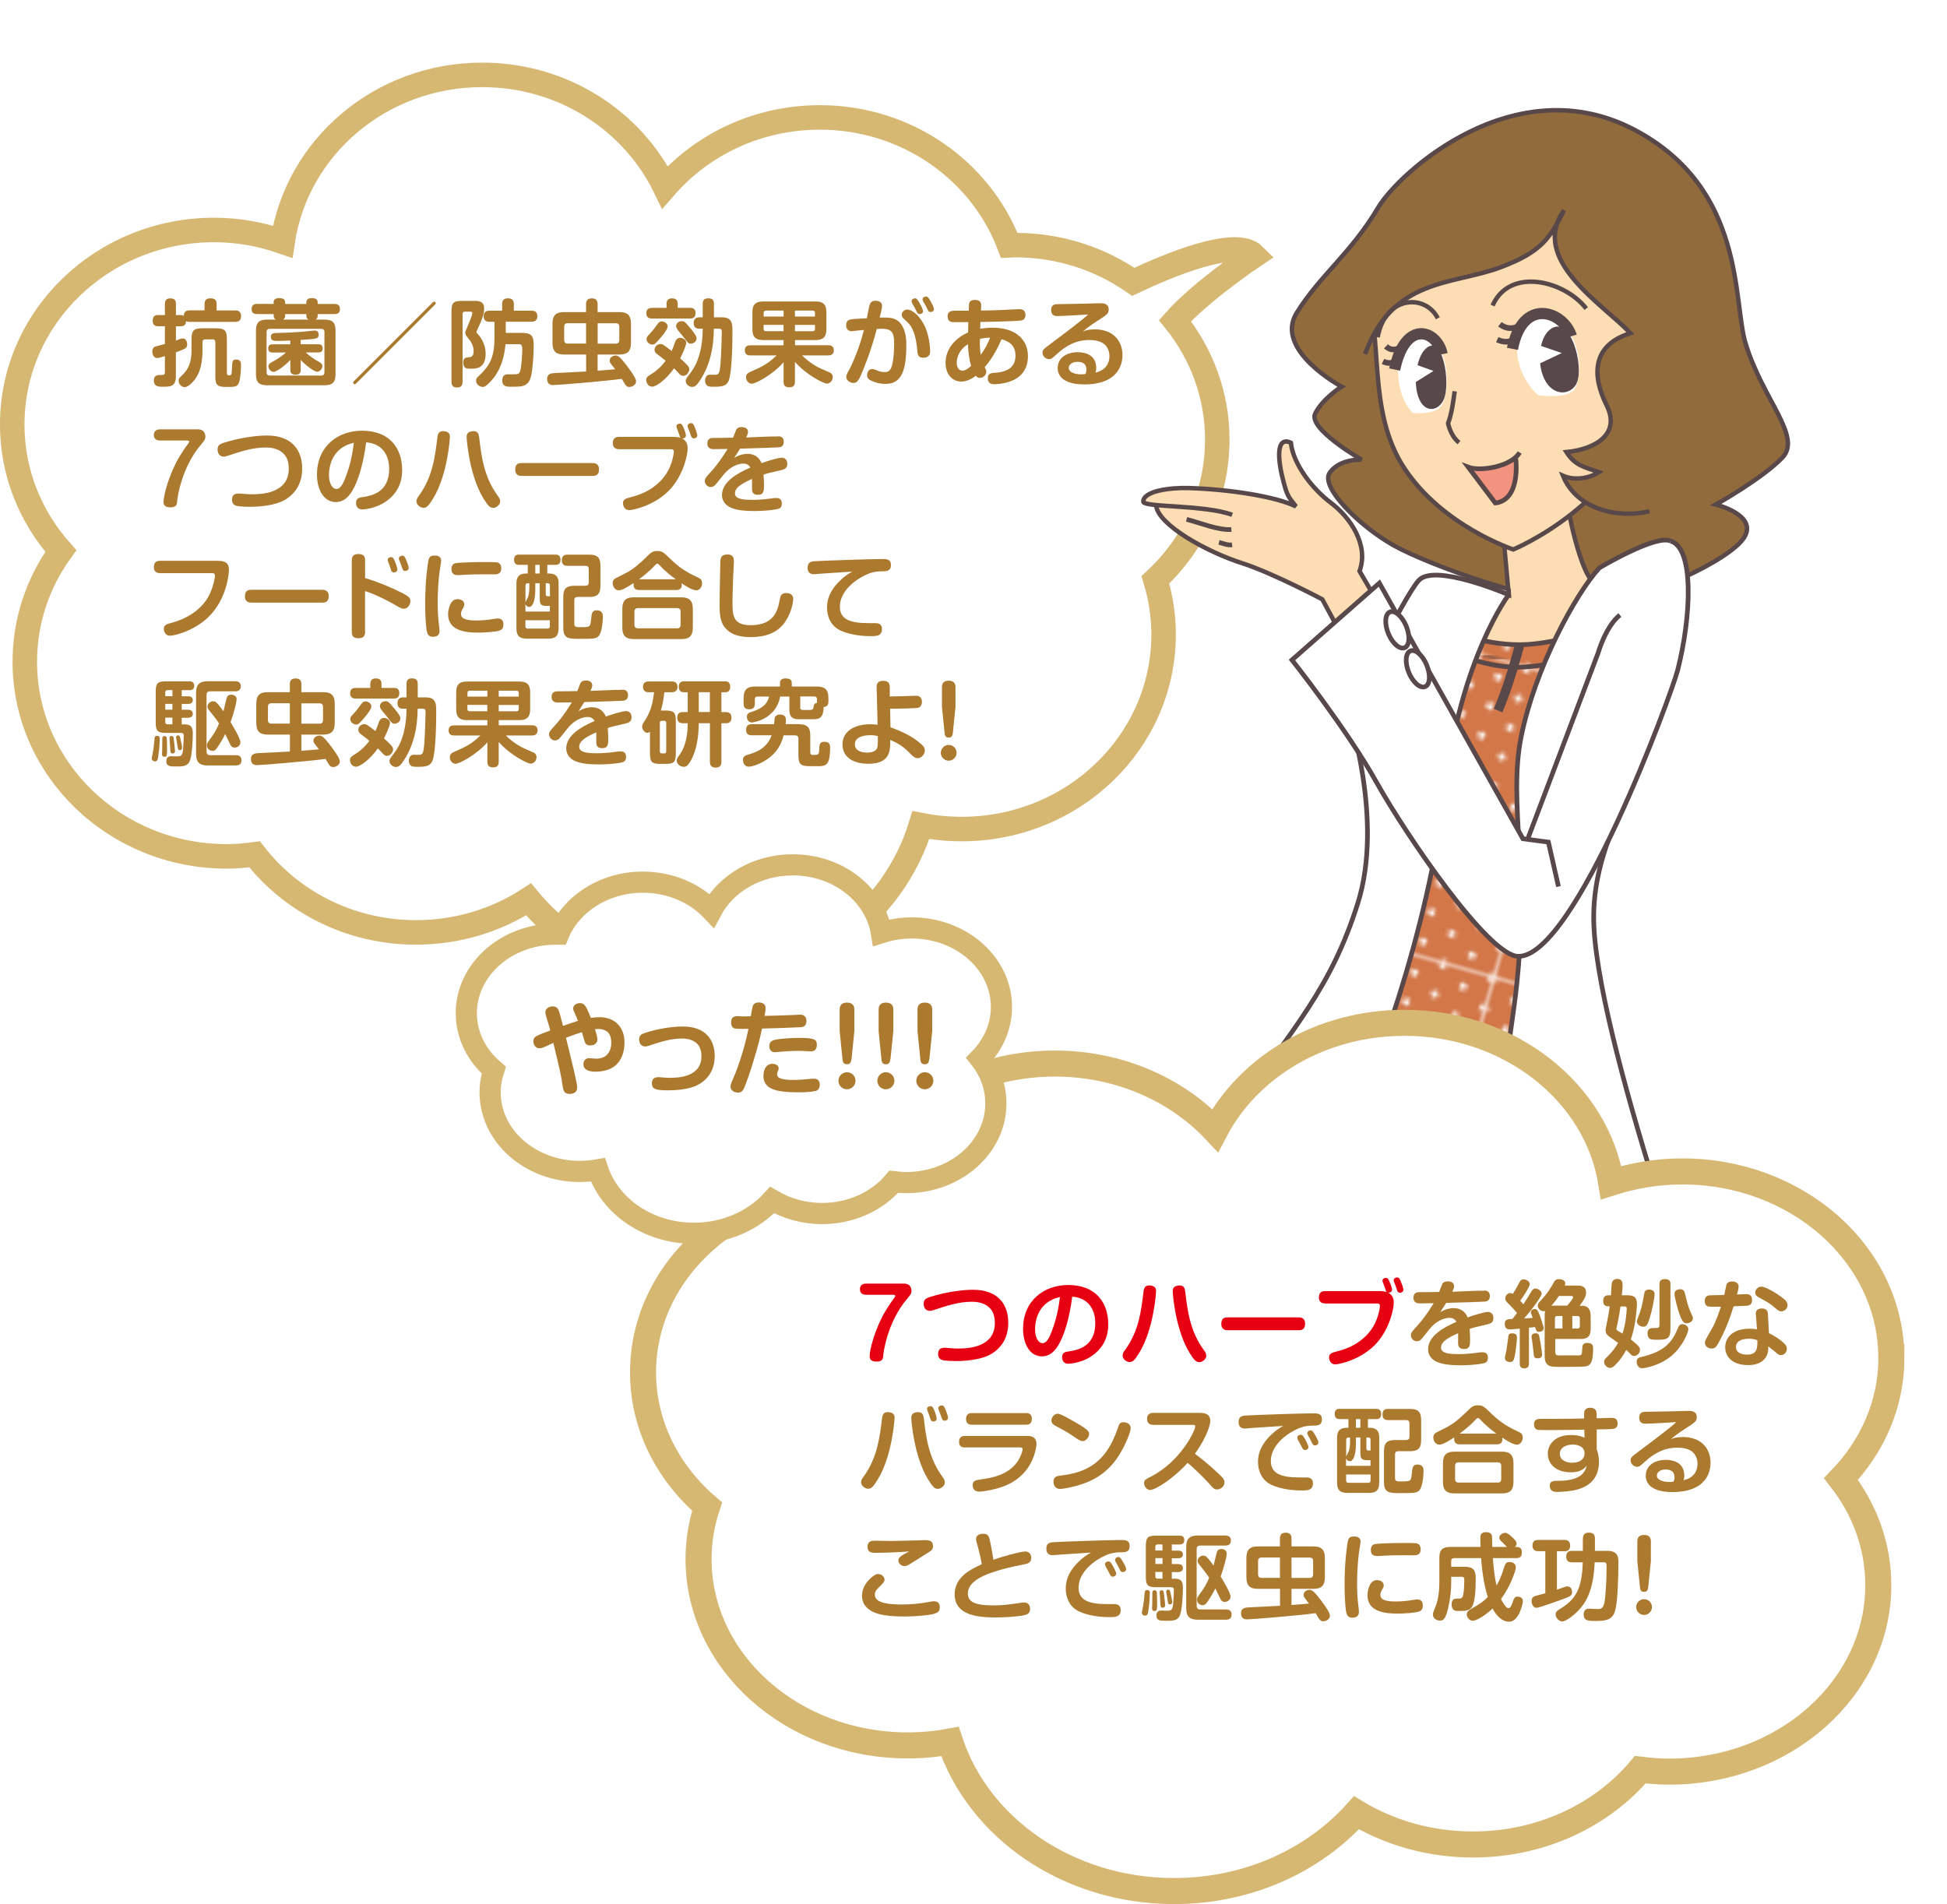 <?xml version="1.0" encoding="UTF-8"?><svg id="b" xmlns="http://www.w3.org/2000/svg" width="107.03mm" height="104.68mm" xmlns:xlink="http://www.w3.org/1999/xlink" viewBox="0 0 303.39 296.74"><defs><clipPath id="d"><rect x="164.33" width="139.06" height="218.06" style="fill:none;"/></clipPath><pattern id="e" x="0" y="0" width="37.5" height="37.5" patternTransform="translate(-14124.72 -3711.02) rotate(-164.2) scale(.63 -.63)" patternUnits="userSpaceOnUse" viewBox="0 0 37.5 37.5"><rect width="37.5" height="37.5" style="fill:none;"/><rect width="37.5" height="37.5" style="fill:#d37749;"/><path d="M25.94,22.5c0,.52-.42.94-.94.94s-.94-.42-.94-.94.42-.94.94-.94.94.42.94.94ZM13.44,30c0,.52-.42.94-.94.94s-.94-.42-.94-.94.42-.94.94-.94.94.42.94.94ZM19.69,18.75c0,.52-.42.94-.94.94s-.94-.42-.94-.94.42-.94.94-.94.94.42.94.94ZM13.44,22.5c0,.52-.42.94-.94.94s-.94-.42-.94-.94.42-.94.94-.94.94.42.94.94ZM19.69,26.25c0,.52-.42.94-.94.94s-.94-.42-.94-.94.42-.94.94-.94.94.42.94.94ZM19.69,33.75c0,.52-.42.94-.94.94s-.94-.42-.94-.94.42-.94.94-.94.94.42.94.94ZM25.94,15c0,.52-.42.94-.94.94s-.94-.42-.94-.94.42-.94.94-.94.94.42.94.94ZM13.44,15c0,.52-.42.94-.94.94s-.94-.42-.94-.94.42-.94.94-.94.94.42.94.94ZM19.69,11.25c0,.52-.42.94-.94.94s-.94-.42-.94-.94.42-.94.94-.94.94.42.94.94ZM13.44,7.5c0,.52-.42.94-.94.94s-.94-.42-.94-.94.42-.94.94-.94.94.42.94.94ZM.94,30c0,.52-.42.94-.94.94v-1.88c.52,0,.94.42.94.94ZM.94,15c0,.52-.42.94-.94.94v-1.88c.52,0,.94.42.94.94ZM.94,7.5c0,.52-.42.94-.94.94v-1.88c.52,0,.94.42.94.94ZM.94,22.5c0,.52-.42.94-.94.94v-1.88c.52,0,.94.42.94.94ZM7.19,26.25c0,.52-.42.94-.94.94s-.94-.42-.94-.94.42-.94.94-.94.94.42.94.94ZM7.19,3.75c0,.52-.42.94-.94.94s-.94-.42-.94-.94.42-.94.94-.94.94.42.94.94ZM7.19,33.75c0,.52-.42.94-.94.94s-.94-.42-.94-.94.42-.94.94-.94.94.42.94.94ZM7.19,11.25c0,.52-.42.94-.94.94s-.94-.42-.94-.94.42-.94.94-.94.94.42.94.94ZM7.19,18.75c0,.52-.42.94-.94.94s-.94-.42-.94-.94.42-.94.94-.94.94.42.94.94ZM19.69,3.75c0,.52-.42.94-.94.94s-.94-.42-.94-.94.42-.94.94-.94.94.42.94.94ZM0,0h.94c0,.52-.42.94-.94.94v-.94ZM11.56,0h1.88c0,.52-.42.94-.94.94s-.94-.42-.94-.94ZM25.94,7.5c0,.52-.42.94-.94.94s-.94-.42-.94-.94.42-.94.94-.94.94.42.94.94ZM37.5,0v.94c-.52,0-.94-.42-.94-.94h.94ZM37.5,29.06v1.88c-.52,0-.94-.42-.94-.94s.42-.94.94-.94ZM25.94,37.5h-1.88c0-.52.42-.94.94-.94s.94.42.94.94ZM37.5,36.56v.94h-.94c0-.52.42-.94.94-.94ZM13.44,37.5h-1.88c0-.52.42-.94.94-.94s.94.42.94.94ZM.94,37.5h-.94v-.94c.52,0,.94.42.94.94ZM24.06,0h1.88c0,.52-.42.94-.94.94s-.94-.42-.94-.94ZM32.19,26.25c0,.52-.42.94-.94.94s-.94-.42-.94-.94.42-.94.94-.94.94.42.94.94ZM32.19,18.75c0,.52-.42.94-.94.94s-.94-.42-.94-.94.42-.94.94-.94.94.42.94.94ZM32.19,11.25c0,.52-.42.94-.94.94s-.94-.42-.94-.94.42-.94.94-.94.94.42.94.94ZM25.94,30c0,.52-.42.94-.94.94s-.94-.42-.94-.94.42-.94.94-.94.94.42.94.94ZM37.5,21.56v1.88c-.52,0-.94-.42-.94-.94s.42-.94.94-.94ZM37.5,14.06v1.88c-.52,0-.94-.42-.94-.94s.42-.94.94-.94ZM37.5,6.56v1.88c-.52,0-.94-.42-.94-.94s.42-.94.94-.94ZM32.19,33.75c0,.52-.42.94-.94.94s-.94-.42-.94-.94.42-.94.94-.94.94.42.94.94ZM32.19,3.75c0,.52-.42.94-.94.94s-.94-.42-.94-.94.42-.94.94-.94.94.42.94.94Z" style="fill:#fff;"/></pattern></defs><g id="c"><path d="M189.69,68.54c0-7-2.47-13.44-6.6-18.57,4.14-4.66,12.36-10.15,12.36-10.15-2.86-2.86-13.18,1.42-18.86,4.1-5.17-3.59-11.51-5.72-18.37-5.72-.32,0-.63.04-.95.05-4.4-11.63-15.94-19.95-29.53-19.95-9.69,0-18.35,4.23-24.12,10.87-5.02-10.33-15.87-17.5-28.48-17.5-15.85,0-28.92,11.31-31.1,26-3.34-1.16-6.92-1.83-10.68-1.83-17.38,0-31.46,13.58-31.46,30.33,0,7.53,2.86,14.4,7.57,19.7-3.53,4.9-5.61,10.84-5.61,17.26,0,16.75,14.09,30.33,31.46,30.33,1.48,0,2.92-.13,4.34-.32,5.74,7.38,14.85,12.17,25.16,12.17,6.5,0,12.53-1.9,17.54-5.15,6.44,7.76,16.33,12.73,27.44,12.73,15.96,0,29.42-10.27,33.7-24.31,2.05.41,4.18.62,6.36.62,17.38,0,31.46-13.58,31.46-30.33,0-2.96-.46-5.81-1.28-8.51,5.93-5.52,9.64-13.24,9.64-21.81Z" style="fill:#fff;"/><path d="M189.69,68.54c0-7-2.47-13.44-6.6-18.57,4.14-4.66,12.36-10.15,12.36-10.15-2.86-2.86-13.18,1.42-18.86,4.1-5.17-3.59-11.51-5.72-18.37-5.72-.32,0-.63.04-.95.05-4.4-11.63-15.94-19.95-29.53-19.95-9.69,0-18.35,4.23-24.12,10.87-5.02-10.33-15.87-17.5-28.48-17.5-15.85,0-28.92,11.31-31.1,26-3.34-1.16-6.92-1.83-10.68-1.83-17.38,0-31.46,13.58-31.46,30.33,0,7.53,2.86,14.4,7.57,19.7-3.53,4.9-5.61,10.84-5.61,17.26,0,16.75,14.09,30.33,31.46,30.33,1.48,0,2.92-.13,4.34-.32,5.74,7.38,14.85,12.17,25.16,12.17,6.5,0,12.53-1.9,17.54-5.15,6.44,7.76,16.33,12.73,27.44,12.73,15.96,0,29.42-10.27,33.7-24.31,2.05.41,4.18.62,6.36.62,17.38,0,31.46-13.58,31.46-30.33,0-2.96-.46-5.81-1.28-8.51,5.93-5.52,9.64-13.24,9.64-21.81Z" style="fill:none; stroke:#d6b873; stroke-miterlimit:10; stroke-width:3.82px;"/><path d="M31.87,48.38v-.98c0-.23,0-.91.88-.91.79,0,1,.32,1,.91v.98h2.9c.25,0,.91,0,.91.89,0,.79-.51.89-.91.89h-7.12c-.09,0-.35,0-.54-.1-.04.54-.26.79-.86.79h-.72v2.23c.79-.31.86-.34,1.05-.34.54,0,.7.56.7.94,0,.48-.25.63-.72.82-.34.15-.86.35-1.04.41v3.76c0,1.6-.92,1.6-2.05,1.6-.62,0-1.38,0-1.38-.98,0-.7.45-.85.94-.85.6,0,.78,0,.78-.47v-2.48c-.38.12-.95.31-1.14.31-.59,0-.82-.51-.82-1.03,0-.6.37-.73.51-.78.4-.13,1.05-.26,1.45-.38v-2.77h-1.04c-.23,0-.86,0-.86-.86s.54-.88.86-.88h1.04v-1.71c0-.23,0-.89.81-.89.62,0,.91.23.91.89v1.71h.72c.07,0,.32.01.51.1.03-.63.34-.83.89-.83h2.34ZM35.34,58.05c0,.28.04.44.37.44s.4-.12.42-.88c.06-1.3.06-1.58.64-1.58.75,0,.78.5.78.89,0,.67-.09,2.12-.32,2.71-.28.67-.57.67-2.05.67-1.3,0-1.63-.29-1.63-1.63v-5.36c0-.21-.09-.42-.42-.42h-1.16c-.26,0-.42.13-.42.42v1.26c0,1.86-.34,3.43-1.16,4.53-.1.15-.95,1.23-1.61,1.23-.5,0-.95-.47-.95-.98,0-.22.04-.41.34-.67,1.29-1.16,1.67-2.29,1.67-4.15v-1.63c0-1.42.32-1.74,1.74-1.74h2.01c1.41,0,1.76.29,1.76,1.74v5.14Z" style="fill:#ac7a2f;"/><path d="M42.63,47.16c0-.41.19-.7.83-.7s.97.16.97.7v.21h3.3v-.21c0-.45.25-.7.82-.7.63,0,.95.16.95.7v.21h2.59c.4,0,.88.1.88.79,0,.59-.32.79-.88.79h-2.59v.23c0,.26-.07.5-.35.63h1.45c1.16,0,1.68.42,1.68,1.7v6.83c0,1.26-.5,1.7-1.68,1.7h-9.02c-1.14,0-1.7-.4-1.7-1.7v-6.83c0-1.29.56-1.7,1.7-1.7h1.41c-.32-.15-.35-.45-.35-.63v-.23h-2.56c-.35,0-.88-.07-.88-.78,0-.6.34-.81.88-.81h2.56v-.21ZM50.55,51.75c0-.34-.18-.5-.5-.5h-8.01c-.32,0-.5.16-.5.5v6.28c0,.32.18.5.5.5h8.01c.34,0,.5-.18.5-.5v-6.28ZM46.86,57.61c0,.23,0,.79-.81.79s-.81-.5-.81-.79v-1.51c-.72.76-2.07,1.85-2.64,1.85-.38,0-.78-.45-.78-.86,0-.34.21-.5.94-.88.18-.09,1.01-.57,1.79-1.27h-2.04c-.19,0-.72,0-.72-.64s.51-.64.72-.64h2.72v-.59c-1.48.06-1.49.06-1.92.06-.62,0-1.11,0-1.11-.64,0-.57.48-.57.78-.59,1.3-.03,2.78-.09,3.93-.18.34-.03,1.98-.21,2.11-.21.4,0,.63.21.63.66,0,.15,0,.44-.37.56-.31.1-.92.15-2.43.25v.67h2.71c.19,0,.72,0,.72.64s-.53.64-.72.64h-1.92c.62.56,1.3,1.04,1.68,1.25.64.35.91.5.91.86,0,.4-.37.89-.79.89-.53,0-1.88-1.07-2.59-1.83v1.51ZM47.73,48.95h-3.3v.23c0,.18-.03.48-.35.63h4c-.28-.13-.35-.37-.35-.63v-.23Z" style="fill:#ac7a2f;"/><path d="M55.5,59.75c-.1.1-.16.12-.22.12-.15,0-.25-.13-.25-.25,0-.09.06-.16.12-.22l12.28-12.28c.1-.1.16-.12.22-.12.13,0,.25.13.25.25,0,.09-.06.16-.12.22l-12.28,12.28Z" style="fill:#ac7a2f;"/><path d="M72.07,59.5c0,.22,0,.89-.81.89-.63,0-.91-.26-.91-.89v-10.97c0-1.33.28-1.64,1.66-1.64h1.8c.78,0,1.63,0,1.63,1.22,0,.56-.06,1.11-1.01,3.15-.04.09-.19.41-.19.47,0,.1.04.16.18.31.26.26,1.25,1.38,1.25,3.09,0,2.05-1.14,2.33-2.2,2.33-.73,0-1.29,0-1.29-.97,0-.76.44-.79.95-.82.6-.03.67-.57.67-.97,0-.92-.48-1.54-.95-2.12-.22-.26-.35-.44-.35-.73,0-.18.03-.26.34-.95.35-.81.76-1.85.76-2.07,0-.26-.19-.26-.32-.26h-.83c-.28,0-.37.15-.37.35v10.59ZM78.82,51.88h2.48c1.25,0,1.86.25,1.86,1.8,0,.32-.01,1.76-.15,3.11-.1,1.04-.22,2.36-.79,2.92-.56.56-1.22.56-2.58.56-.69,0-1.38,0-1.38-1.03,0-.4.16-.76.57-.88.1-.03.22-.03,1.2-.03.56,0,.88,0,1.03-.54.25-.91.32-2.99.32-3.34,0-.73-.16-.81-.63-.81h-1.98c-.18,2.08-.81,4.15-2.21,5.68-.89.98-1.13.98-1.35.98-.47,0-1.03-.4-1.03-.98,0-.25.1-.41.23-.54,1.88-1.73,2.64-3,2.64-6.23v-2.4h-.83c-.56,0-.85-.31-.85-.88,0-.85.69-.85.89-.85h1.98v-1.04c0-.51.18-.89.95-.89.86,0,.88.69.88.89v1.04h2.74c.35,0,.92.06.92.86,0,.86-.69.86-.92.86h-4v1.73Z" style="fill:#ac7a2f;"/><path d="M91.32,55.25h-3.41c-1.22,0-1.82-.42-1.82-1.82v-2.97c0-1.36.56-1.82,1.82-1.82h3.41v-1.23c0-.25,0-.91.89-.91.83,0,.91.54.91.91v1.23h3.38c1.19,0,1.82.4,1.82,1.82v2.97c0,1.44-.66,1.82-1.82,1.82h-3.38v2.52c.4-.03.76-.06,1.16-.09.25-.03,1.33-.12,1.57-.13-.82-1.05-.85-1.08-.85-1.36,0-.47.48-.78.91-.78.35,0,.63.06,1.95,1.83,1,1.36,1.25,1.86,1.25,2.23,0,.44-.5.83-1.03.83-.45,0-.53-.12-1.2-1.26-2.34.34-9.92.97-10.66.97-.23,0-.97,0-.97-.95,0-.83.69-.89,1.16-.92,1.36-.07,3.56-.16,4.92-.25v-2.64ZM91.32,50.37h-2.87c-.41,0-.54.23-.54.54v2.09c0,.35.18.54.54.54h2.87v-3.18ZM93.13,50.37v3.18h2.83c.37,0,.54-.21.54-.54v-2.09c0-.35-.18-.54-.54-.54h-2.83Z" style="fill:#ac7a2f;"/><path d="M107.18,57.02c.15.16.23.35.23.54,0,.41-.4,1.01-.95,1.01-.22,0-.37-.07-.59-.29-.28-.29-.76-.81-.83-.88-1.3,1.83-2.83,2.86-3.4,2.86s-.95-.53-.95-1.05c0-.35.19-.51.48-.7,1-.63,1.7-1.16,2.55-2.29-.22-.19-1.25-.97-1.45-1.13-.12-.1-.28-.29-.28-.59,0-.45.41-.88.94-.88.23,0,.32.03.94.48.29.22.53.4.79.6.19-.4.34-.83.47-1.22s.31-.83.85-.83c.45,0,.95.31.95.79,0,.4-.56,1.67-.94,2.4.44.38.86.79,1.19,1.17ZM107.49,47.97c.22,0,.89,0,.89.78,0,.59-.22.89-.89.89h-5.89c-.21,0-.89,0-.89-.83,0-.76.54-.83.89-.83h2.26v-.62c0-.42.16-.86.82-.86.57,0,.92.19.92.86v.62h1.89ZM103.36,52.12c-.28.37-.79.94-.94,1.1-.28.29-.45.48-.75.48-.42,0-.92-.37-.92-.85,0-.29.06-.37.63-.98.4-.42.73-.89,1.07-1.36.21-.28.38-.42.67-.42.5,0,.91.41.91.7,0,.26,0,.44-.67,1.33ZM107.53,51.09c.45.56,1.01,1.23,1.01,1.61,0,.6-.53.85-.91.85-.34,0-.41-.1-.85-.67-.51-.67-.62-.79-1.03-1.27-.16-.21-.4-.54-.4-.78,0-.57.6-.78.79-.78.42,0,.54,0,1.38,1.04ZM108.94,51.22c-.19,0-.85,0-.85-.86s.64-.91.85-.91h.56v-2.07c0-.34.06-.89.81-.89.64,0,.94.19.94.89v2.07h.95c.66,0,1.33,0,1.68.59.22.37.25.67.25,1.76,0,1.58-.06,6.15-.57,7.49-.34.89-1.07.98-2.3.98-.64,0-.83-.03-1-.12-.28-.18-.4-.51-.4-.82s.12-.66.35-.82c.13-.09.29-.12.44-.12s.79.03.92.01c.48-.06.57-.35.69-1.6.13-1.48.21-4.83.21-4.86,0-.59,0-.72-.57-.72h-.66c-.04,3.06-.64,6.04-2.5,8.54-.37.48-.67.54-.88.54-.5,0-1.01-.42-1.01-.92,0-.28.04-.35.83-1.39,1.39-1.86,1.82-4.48,1.82-6.77h-.56Z" style="fill:#ac7a2f;"/><path d="M123.87,53.8h5.17c.21,0,.89,0,.89.78,0,.73-.56.81-.89.81h-4.06c1.14,1.14,2.43,1.85,3.02,2.09.21.09,1.27.56,1.36.6.1.06.4.23.4.7,0,.54-.42,1-.92,1s-3.19-1.35-4.97-3.38v3.08c0,.29-.04.88-.83.88-.64,0-.94-.21-.94-.88v-3.03c-1.68,1.95-4.38,3.35-4.94,3.35-.47,0-.91-.44-.91-1.01,0-.45.26-.66.6-.81,1.95-.86,2.78-1.25,4.16-2.59h-4.07c-.22,0-.88,0-.88-.79,0-.69.48-.79.88-.79h5.16v-.81h-3.13c-1.14,0-1.73-.4-1.73-1.7v-2.64c0-1.27.56-1.68,1.73-1.68h8.09c1.16,0,1.71.41,1.71,1.68v2.64c0,1.3-.59,1.7-1.71,1.7h-3.18v.81ZM122.1,49.33v-.92h-2.75c-.22,0-.35.1-.35.35v.57h3.11ZM122.1,50.62h-3.11v.64c0,.25.12.35.35.35h2.75v-1ZM123.87,49.33h3.12v-.57c0-.26-.13-.35-.35-.35h-2.77v.92ZM123.87,50.62v1h2.77c.23,0,.35-.12.35-.35v-.64h-3.12Z" style="fill:#ac7a2f;"/><path d="M135.51,47.53c.13-.48.47-.66.89-.66.21,0,1.05.03,1.05.79,0,.37-.26,1.42-.38,1.83,1.33-.01,2.08-.03,2.8.48.28.19,1.36,1.05,1.36,3.72,0,4.03-.73,6.14-3.24,6.14-.79,0-1.57-.18-2.29-.53-.29-.15-.59-.35-.59-.83,0-.35.21-.95.76-.95.23,0,.29,0,.91.26.29.12.73.21,1.05.21.72,0,1-.32,1.22-1.26.18-.76.28-1.88.28-3.19,0-1.57-.25-2.3-1.89-2.3-.26,0-.45,0-.82.03-.85,3.34-2.05,6.27-2.53,7.34-.42.92-.72,1.07-1.11,1.07-.53,0-1.11-.42-1.11-.92,0-.32.1-.51.42-1.07.53-.95,1.23-2.72,1.58-3.74.21-.6.45-1.38.76-2.53-.22.03-1.85.19-1.89.19-.26,0-.57-.07-.73-.32-.15-.22-.16-.48-.16-.6,0-.78.51-.86.72-.91.37-.07.92-.1,2.5-.18.06-.25.41-1.99.42-2.07ZM141.4,48.25c.81,0,2.14,1.14,2.87,2.97.63,1.6.67,3.38.67,3.49,0,.25,0,1.04-1.08,1.04-.81,0-.86-.54-.91-.95-.07-.86-.23-2.65-.98-3.9-.21-.35-.56-.67-.7-.81-.57-.51-.76-.69-.76-1.04,0-.32.23-.56.34-.63.25-.18.45-.18.56-.18ZM142.12,47.22c-.04-.09-.07-.21-.07-.29,0-.29.32-.44.53-.44s.32.07.75.82c.18.31.5.91.5,1.19,0,.35-.38.45-.53.45-.22,0-.35-.19-.4-.26-.12-.19-.29-.6-.38-.76-.06-.1-.34-.6-.4-.7ZM143.83,46.93c-.04-.09-.07-.22-.07-.31,0-.25.31-.41.54-.41s.34.12.63.6c.16.28.6,1.07.6,1.38s-.32.44-.51.44-.34-.1-.41-.26c-.06-.12-.32-.64-.38-.75s-.34-.6-.4-.69Z" style="fill:#ac7a2f;"/><path d="M151.03,47.24c.04-.15.22-.5.85-.5s1.04.23,1.01.91c-.01.23-.03.59-.03.75.78-.01,2.39-.04,3.53-.1.21-.01,2.08-.12,2.42-.12.25,0,.98,0,.98.91,0,.38-.15.78-.69.86-.88.13-5.54.22-6.33.23,0,.21-.01.29-.03,1.05.64-.1,1.29-.16,1.93-.16,3.71,0,5.51,1.95,5.51,4.45,0,1.39-.53,2.86-2.21,3.69-1.38.67-2.96.67-3,.67-.26,0-1.04,0-1.04-.91,0-.79.5-.83,1-.86,1.33-.1,3.31-.42,3.31-2.68,0-1.71-1.17-2.29-2.18-2.56-.4.98-1.36,2.94-2.62,4.35.16.29.25.5.25.75,0,.45-.44.92-1,.92-.38,0-.56-.22-.64-.34-.64.53-1.44.91-2.29.91-1.42,0-2.42-1.22-2.42-2.9,0-2.52,1.98-4.1,3.52-4.76.01-.53.01-1.25.03-1.6-.37.01-2.31.01-2.48,0-.28-.03-.75-.16-.75-.89,0-.89.66-.89,1.41-.89h1.88c.03-.95.03-1.01.09-1.19ZM150.84,53.64c-.4.26-.64.44-.98.83-.66.79-.78,1.63-.78,2.05,0,1.14.7,1.25.92,1.25.48,0,1.05-.5,1.33-.75-.34-1.1-.45-2.17-.5-3.38ZM154.28,52.63c-.44,0-.83.01-1.58.19-.03.83-.03,1.41.12,2.48.76-1.03,1.16-1.9,1.46-2.67Z" style="fill:#ac7a2f;"/><path d="M170.5,51.32c3.06,0,4.41,1.89,4.41,4.03,0,1.16-.44,3.06-2.68,4-1.03.42-2.14.56-3.24.56-1.74,0-2.58-.35-3.15-.7-.64-.4-1.03-1.08-1.03-1.82,0-1.77,1.6-2.5,3.11-2.5.69,0,2.9.12,2.9,2.48,0,.29-.03.44-.12.69,1.73-.37,2.18-1.61,2.18-2.53,0-.75-.29-1.54-.92-1.98-.67-.47-1.57-.56-2.24-.56-2.09,0-3.66.95-4.92,2.09-.94.85-1,.89-1.32.89-.54,0-1.03-.45-1.03-1.01,0-.41.1-.5,1.26-1.38,1.77-1.32,4.92-3.68,5.86-4.57-.35.03-4.19.25-4.78.25-.29,0-1-.01-1-.94s.69-.91,1.04-.92c.81-.01,4.39-.07,5.13-.1.16-.01,1.04-.04,1.55-.04s1.25.1,1.25.94c0,.67-.16.78-1.82,1.85-1.19.76-1.79,1.27-2.2,1.61.4-.15.82-.32,1.74-.32ZM169.29,57.59c0-1.1-.91-1.2-1.39-1.2-.76,0-1.36.38-1.36.95,0,.67.94,1,1.95,1,.23,0,.4-.01.66-.06.09-.25.15-.41.15-.69Z" style="fill:#ac7a2f;"/><path d="M30.83,66.91c1.1,0,1.17.91,1.17,1.11,0,.45-.15.63-.67,1.25-3.19,3.74-3.72,8.67-3.72,8.75-.03.51-.06,1.05-1.05,1.05-1.08,0-1.08-.62-1.08-.86,0-1.08.91-4.47,2.52-7.12.42-.7.89-1.39,1.38-2.05.03-.04.09-.15.09-.21,0-.15-.21-.18-.32-.18h-4.23c-.18,0-.95,0-.95-.86s.76-.88.95-.88h5.93Z" style="fill:#ac7a2f;"/><path d="M37.15,76.9c.15,0,.67.06.85.07.45.04.91.06,1.23.06,1.16,0,5.76,0,5.76-3.97,0-1.32-.41-2.05-1-2.53-.47-.38-1.2-.79-2.58-.79-2.08,0-3.91.62-5.93,1.29-.19.06-.42.13-.63.13-.79,0-.95-.73-.95-1.11,0-.81.45-.92,1.89-1.32,2.05-.57,4.29-.86,5.8-.86,4,0,5.49,2.4,5.49,5.13,0,.75-.04,3.25-2.55,4.82-1.73,1.07-4.53,1.16-5.64,1.16-.34,0-1.54-.01-2.08-.16-.59-.16-.66-.67-.66-.91,0-.4.07-1,1-1Z" style="fill:#ac7a2f;"/><path d="M54.91,76.47c-.72,1.16-1.49,1.77-2.58,1.77-1.9,0-2.94-1.95-2.94-4.28,0-4.47,3.33-6.84,7.02-6.84,4.47,0,6.25,2.92,6.25,6.11,0,.73,0,3.27-2.67,5.02-1.51,1.01-3.31,1.14-3.54,1.14-.97,0-.98-.89-.98-1.01,0-.76.54-.85,1.08-.92,1.17-.18,4.09-.63,4.09-4.37,0-2.4-1.3-4-3.59-4.15-.48,3.81-1.42,6.33-2.14,7.51ZM53.47,69.66c-1.68,1.04-2.21,2.9-2.21,4.34s.57,2.2,1.16,2.2c.62,0,1.05-.82,1.45-1.88.81-2.14,1.05-3.72,1.27-5.32-.34.09-.97.23-1.67.66Z" style="fill:#ac7a2f;"/><path d="M70.1,68.14c0,.21-.35,5.84-2.61,9.55-.75,1.23-1.05,1.45-1.52,1.45s-1.08-.47-1.08-1c0-.37.19-.63.41-.92,2.12-2.93,2.49-6.09,2.86-9.1.04-.42.18-1.05,1.13-.91.76.12.82.57.82.92ZM74.66,68.12c.34,2.92.73,6.17,2.87,9.1.26.35.41.59.41.92,0,.56-.64,1.01-1.08,1.01-.51,0-.83-.34-1.54-1.48-2.23-3.66-2.61-9.27-2.61-9.54,0-.28.01-.81.83-.92.95-.15,1.07.51,1.11.91Z" style="fill:#ac7a2f;"/><path d="M81.36,74.17c-.32,0-1.08,0-1.08-1s.66-1.01,1.08-1.01h10.9c.31,0,1.08,0,1.08,1s-.69,1.01-1.08,1.01h-10.9Z" style="fill:#ac7a2f;"/><path d="M96.47,70c-.23,0-.98,0-.98-.95,0-.89.62-.97.98-.97h8.51c.25,0,.78.04,1.07.15-.1-.1-.1-.16-.29-.72-.07-.22-.13-.35-.26-.69-.07-.18-.1-.26-.1-.38,0-.35.4-.42.54-.42.31,0,.41.26.62.75.18.42.32.91.32,1.08,0,.32-.22.48-.59.47.82.45.86,1.16.86,1.57,0,1.04-.64,3.96-2.58,6.2-2.3,2.64-5.9,3.41-6.52,3.41-.86,0-.98-.88-.98-1.08,0-.62.5-.75,1.11-.91,1.01-.26,3.05-.79,4.8-2.62,1.04-1.07,1.67-2.46,1.95-3.94.03-.18.07-.4.07-.56,0-.38-.28-.38-.48-.38h-8.06ZM107.18,66.61s-.04-.19-.04-.23c0-.25.23-.44.54-.44s.4.21.6.7c.06.13.37.89.37,1.2,0,.44-.44.48-.53.48-.29,0-.4-.23-.42-.31-.04-.12-.22-.63-.25-.73-.04-.12-.22-.56-.26-.67Z" style="fill:#ac7a2f;"/><path d="M121.19,67.99c.25,0,.94,0,.94.86,0,.75-.54.83-.72.86-.26.03-3.97.16-6.09.21-.28.44-.4.62-.92,1.45.92-.59,1.76-.64,2.07-.64,1.05,0,1.82.5,2.2,1.45.67-.26,2.59-.85,3.12-.85.89,0,.89.83.89.98,0,.66-.45.83-.89.94-2.05.48-2.27.53-2.81.72.04.6.07,1.27.07,1.66,0,.81,0,1.48-.95,1.48s-.92-.66-.92-1.14c0-.22.01-1.14.01-1.33-2.09.91-2.67,1.54-2.67,2.26,0,.85,1.2,1,2.74,1,.82,0,1.92-.07,2.9-.22.18-.03.51-.07.79-.07.22,0,.88,0,.88.86,0,.67-.4.81-.67.86-1.25.28-3.05.31-3.54.31-2.14,0-3-.23-3.68-.5-.86-.35-1.44-1.08-1.44-1.98,0-2.09,2.43-3.43,4.42-4.29-.31-.56-.79-.62-1.07-.62-.44,0-1.76.13-3.09,1.71-.22.26-1.13,1.45-1.35,1.66-.12.12-.34.28-.67.28-.56,0-.92-.53-.92-.95,0-.37.18-.57,1.07-1.55,1.26-1.39,2.33-3.19,2.48-3.43-.34,0-1.83.01-2.12.03-.28,0-1.03-.01-1.03-.89s.72-.86.98-.86c1.01-.01,2.02-.01,3.03-.04.07-.16.35-.91.41-1.05.1-.26.23-.6.95-.6.53,0,.97.25.97.76,0,.23-.09.42-.28.86,2.74-.09,3.03-.16,4.85-.16h.07Z" style="fill:#ac7a2f;"/><path d="M34.07,87.41c1.54,0,1.6.89,1.6,1.42,0,.18-.15,3.87-2.65,6.75-2.27,2.64-5.8,3.49-6.52,3.49-.89,0-.98-.91-.98-1.07,0-.62.51-.75,1.11-.91,3.57-.94,5.41-2.99,6.14-4.73.53-1.23.72-2.37.72-2.64,0-.4-.26-.4-.47-.4h-8.07c-.22,0-.98,0-.98-.95,0-.89.62-.97.98-.97h9.13Z" style="fill:#ac7a2f;"/><path d="M39.24,93.92c-.32,0-1.08,0-1.08-1s.66-1.01,1.08-1.01h10.9c.31,0,1.08,0,1.08,1s-.69,1.01-1.08,1.01h-10.9Z" style="fill:#ac7a2f;"/><path d="M56.89,98.46c0,.34-.03,1.01-1.03,1.01s-1.05-.63-1.05-1.01v-11.09c0-.34.01-1.03,1.03-1.03s1.05.63,1.05,1.03v2.72c1.98.59,3.91,1.38,5.76,2.31,1.07.56,1.3.78,1.3,1.27s-.37,1.2-1.03,1.2c-.34,0-.66-.19-1.26-.54-.83-.5-2.05-1.1-2.89-1.48-.94-.42-1.46-.59-1.89-.73v6.33ZM60.47,87.53c-.04-.09-.06-.21-.06-.29,0-.35.4-.42.53-.42.29,0,.41.22.62.73.18.41.35,1,.35,1.19,0,.47-.48.47-.53.47-.07,0-.31,0-.42-.29-.04-.12-.21-.64-.25-.75-.03-.1-.19-.53-.23-.63ZM62.19,87.27c-.03-.07-.04-.18-.04-.23,0-.35.37-.44.54-.44.31,0,.4.21.62.72.25.59.37,1.01.37,1.19,0,.42-.44.47-.53.47-.34,0-.4-.15-.69-1.04-.03-.07-.21-.54-.26-.66Z" style="fill:#ac7a2f;"/><path d="M68.74,87.37c0,.25-.19,1.29-.22,1.51-.18,1.3-.32,3.15-.32,5.05,0,1.05.04,2.09.16,3.12.03.25.13,1.05.13,1.25,0,.34-.07.94-1.03.94-.72,0-.86-.44-.98-.97-.01-.12-.23-1.35-.23-4.26,0-3.53.41-6.28.51-6.71.18-.72.56-.72,1.1-.72.09,0,.88.03.88.79ZM77.88,98.25c-.57.23-2.43.34-3.28.34-1.89.01-4.78-.21-4.78-2.86,0-.54.25-2.36,1.46-2.36.47,0,1.07.25,1.07.79,0,.22-.01.28-.29.78-.18.32-.23.54-.23.73,0,.86,1.04,1.03,2.43,1.03.4,0,1.14-.03,1.93-.13.21-.03,1.14-.19,1.33-.19.53,0,.92.23.92.91s-.26.83-.57.97ZM77.08,89.51c-.23,0-1.26-.01-1.46-.01-.82,0-2.58.01-3.91.12-.09,0-.29.01-.4.01-.56,0-.97-.25-.97-.94,0-.82.54-.91.75-.94.35-.06,2.43-.16,4.39-.16s2.05.04,2.23.15c.31.18.4.51.4.83,0,.85-.59.94-1.03.94Z" style="fill:#ac7a2f;"/><path d="M82.24,89.38v-1.35h-1.35c-.21,0-.79,0-.79-.81s.59-.79.79-.79h5.64c.25,0,.81.01.81.81s-.59.79-.81.79h-1.25v1.35h.28c1.48,0,1.48,1.07,1.48,1.58v6.97c0,1.22-.53,1.6-1.6,1.6h-3.37c-1.07,0-1.6-.38-1.6-1.6v-6.97c0-.78.18-1.58,1.52-1.58h.23ZM83.41,90.9v.92c0,2.23-.57,2.77-.94,2.77-.16,0-.53-.1-.6-.51v1.23h3.81v-.88h-.44c-1,0-1.14-.25-1.14-1.25v-2.29h-.69ZM81.87,93.9c.03-.13.35-.7.4-.83.19-.54.21-1.19.21-1.44v-.73h-.25c-.23,0-.35.12-.35.37v2.64ZM81.87,96.66v.95c0,.23.12.35.35.35h3.11c.23,0,.35-.12.35-.35v-.95h-3.81ZM84.1,89.38v-1.35h-.69v1.35h.69ZM85.04,90.9v1.68c0,.29.15.34.28.34h.37v-1.66c0-.23-.1-.37-.35-.37h-.29ZM91.23,91.28c.35,0,.51-.16.51-.5v-2.09c0-.34-.16-.51-.51-.51h-2.83c-.22,0-.86,0-.86-.86s.59-.88.86-.88h3.46c1.16,0,1.7.42,1.7,1.7v3.19c0,1.32-.57,1.7-1.7,1.7h-1.86c-.34,0-.51.16-.51.5v3.68c0,.53.34.53.89.53,1.57,0,1.61,0,1.73-1.25.09-.91.13-1.38.89-1.38.94,0,.94.78.94,1.01,0,.37-.09,2.36-.64,2.99-.4.45-.88.45-3.03.45-1.6,0-2.5,0-2.5-1.71v-4.86c0-1.26.51-1.7,1.7-1.7h1.77Z" style="fill:#ac7a2f;"/><path d="M99.58,91.95c-.6,0-.86-.29-.86-.83,0-.12.01-.19.03-.26-.73.47-1.77,1.14-2.33,1.14-.59,0-.95-.59-.95-1.11,0-.48.26-.66.41-.75.09-.06,1.27-.64,1.48-.75,1.26-.62,2.33-1.57,3.33-2.55.73-.72.98-.97,1.73-.97s1.01.25,1.76.97c1.3,1.27,2.33,2.14,4.56,3.15.35.16.66.34.66.91,0,.63-.42,1.1-.89,1.1-.62,0-1.66-.67-2.31-1.1.06.29.13,1.05-.85,1.05h-5.74ZM107.96,97.78c0,1.41-.62,1.82-1.82,1.82h-7.35c-1.2,0-1.82-.41-1.82-1.82v-2.86c0-1.44.64-1.83,1.82-1.83h7.35c1.17,0,1.82.4,1.82,1.83v2.86ZM106.05,95.31c0-.38-.22-.54-.53-.54h-6.12c-.37,0-.54.19-.54.54v2.07c0,.34.18.54.54.54h6.12c.37,0,.53-.21.53-.54v-2.07ZM105.3,90.28c-.37-.26-1.58-1.17-2.4-2.07-.22-.23-.34-.37-.47-.37-.16,0-.31.18-.48.37-.88.98-2.36,2.05-2.39,2.07h5.74Z" style="fill:#ac7a2f;"/><path d="M114.36,87.49c0,.38-.1,2.09-.12,2.45-.1,2.81-.1,3.3-.1,3.93,0,1.89,0,3.56,2.81,3.56,3.12,0,3.93-1.61,4.34-2.99.06-.22.25-1.22.31-1.42.18-.6.73-.6.89-.6.23,0,1.11.04,1.11.89,0,.56-.26,2.14-1.27,3.62-1.17,1.71-3.09,2.36-5.32,2.36-1.55,0-2.7-.31-3.47-.92-1.1-.88-1.41-1.92-1.41-3.94,0-2.34.12-6.99.12-7.05.06-.57.25-.97,1.1-.97,1.01-.01,1.01.75,1.01,1.08Z" style="fill:#ac7a2f;"/><path d="M127.93,89.4c-.18.01-.95.09-1.11.09-.85,0-.97-.6-.97-1.01,0-.63.25-.94.95-1.01.76-.07,8.95-.35,10.52-.35.83,0,1.51,0,1.51.94s-.67.98-1.48.98c-1.17.01-2.07.25-3.54,1.16-1.01.62-2.94,2.2-2.94,4.35,0,2.01,1.7,2.56,4.41,2.56,1.17,0,1.3-.01,1.52.04.48.12.63.47.63.86,0,1.13-.88,1.13-1.77,1.13-2.08,0-3.71-.42-4.7-.88-1.46-.67-2.09-2.14-2.09-3.54,0-1.07.26-2.46,1.88-4.09.83-.83,1.42-1.19,2.05-1.55-1.61.1-3.24.21-4.85.32Z" style="fill:#ac7a2f;"/><path d="M24.88,115.14c0,.48-.04,1.58-.23,2.74-.07.48-.13.78-.51.78-.21,0-.5-.13-.5-.48,0-.06.22-1.13.25-1.35.09-.54.1-.81.18-1.66.01-.23.03-.5.41-.5.41,0,.41.34.41.47ZM28.63,112.88c.82,0,1.41.16,1.41,1.32,0,1.01-.1,3.71-.53,4.53-.38.72-1.13.72-2.05.72s-1.55,0-1.55-.82c0-.7.47-.78.75-.78.15,0,.76.03.89.03.7,0,.85-.18.95-.88.06-.48.13-1.86.13-2.37,0-.1,0-.41-.42-.41h-2.31c-1.32,0-1.64-.28-1.64-1.64v-4.76c0-1.35.29-1.64,1.64-1.64h3.6c.18,0,.76,0,.76.69s-.57.69-.76.69h-1.19v.95h1.01c.25,0,.72.07.72.59,0,.57-.53.6-.72.6h-1.01v.91h.98c.31,0,.75.1.75.62s-.44.63-.75.63h-.98v1.04h.32ZM25.97,114.98c.03.15.06,1.01.06,1.54,0,1.2,0,1.42-.41,1.42-.23,0-.38-.12-.38-.38,0-.12.03-.62.03-.72.01-.31.01-.91.01-1.17s0-.7.03-.78c.07-.16.25-.19.29-.19.19,0,.34.1.37.28ZM25.75,108.5h1.11v-.95h-.76c-.21,0-.35.1-.35.35v.6ZM26.86,109.69h-1.11v.91h1.11v-.91ZM25.75,111.84v.69c0,.23.13.35.35.35h.76v-1.04h-1.11ZM27.05,115.02c.04.32.21,1.63.21,1.98,0,.15,0,.42-.38.42-.32,0-.34-.18-.37-.89,0-.23-.1-1.35-.1-1.49,0-.1,0-.31.28-.34.29-.03.35.25.37.32ZM28.09,115.05c.06.22.28,1.25.28,1.48,0,.16-.06.37-.37.37-.26,0-.28-.16-.35-.66-.03-.21-.22-1.32-.22-1.35s.01-.25.26-.28c.28-.04.34.16.4.44ZM32.19,117.15c0,.35.18.54.54.54h4.01c.32,0,.88.06.88.79,0,.62-.35.81-.88.81h-4.37c-1.17,0-1.82-.38-1.82-1.82v-9.48c0-1.44.66-1.82,1.82-1.82h4.26c.19,0,.89,0,.89.78s-.67.79-.89.79h-3.91c-.35,0-.54.19-.54.54v8.86ZM37.45,115.72c0,.41-.4.79-.89.79-.41,0-.57-.26-.64-.4-.1-.16-.69-1.44-.83-1.71-.28.56-.64,1.26-1.27,2.15-.21.31-.4.47-.7.47s-.88-.23-.88-.85c0-.25.06-.38.23-.62.85-1.14,1.29-1.89,1.66-2.8-.44-.69-.56-.82-1.52-2.02-.25-.31-.28-.45-.28-.62,0-.45.44-.82.89-.82.28,0,.47,0,1.6,1.55.09-.34.44-1.93.53-2.14.04-.12.18-.44.67-.44.4,0,.85.22.85.69s-.44,2.24-.95,3.59c.42.7,1.55,2.59,1.55,3.16Z" style="fill:#ac7a2f;"/><path d="M45.16,114.48h-3.41c-1.22,0-1.82-.42-1.82-1.82v-2.97c0-1.36.56-1.82,1.82-1.82h3.41v-1.23c0-.25,0-.91.89-.91.83,0,.91.54.91.91v1.23h3.38c1.19,0,1.82.4,1.82,1.82v2.97c0,1.44-.66,1.82-1.82,1.82h-3.38v2.52c.4-.03.76-.06,1.16-.09.25-.03,1.33-.12,1.57-.13-.82-1.05-.85-1.08-.85-1.36,0-.47.48-.78.91-.78.35,0,.63.06,1.95,1.83,1,1.36,1.25,1.86,1.25,2.23,0,.44-.5.83-1.03.83-.45,0-.53-.12-1.2-1.26-2.34.34-9.92.97-10.66.97-.23,0-.97,0-.97-.95,0-.83.69-.89,1.16-.92,1.36-.07,3.56-.16,4.92-.25v-2.64ZM45.16,109.6h-2.87c-.41,0-.54.23-.54.54v2.09c0,.35.18.54.54.54h2.87v-3.18ZM46.96,109.6v3.18h2.83c.37,0,.54-.21.54-.54v-2.09c0-.35-.18-.54-.54-.54h-2.83Z" style="fill:#ac7a2f;"/><path d="M61.02,116.25c.15.16.23.35.23.54,0,.41-.4,1.01-.95,1.01-.22,0-.37-.07-.59-.29-.28-.29-.76-.81-.83-.88-1.3,1.83-2.83,2.86-3.4,2.86s-.95-.53-.95-1.05c0-.35.19-.51.48-.7,1-.63,1.7-1.16,2.55-2.29-.22-.19-1.25-.97-1.45-1.13-.12-.1-.28-.29-.28-.59,0-.45.41-.88.94-.88.23,0,.32.03.94.48.29.22.53.4.79.6.19-.4.34-.83.47-1.22s.31-.83.85-.83c.45,0,.95.31.95.79,0,.4-.56,1.67-.94,2.4.44.38.86.79,1.19,1.17ZM61.33,107.2c.22,0,.89,0,.89.78,0,.59-.22.89-.89.89h-5.89c-.21,0-.89,0-.89-.83,0-.76.54-.83.89-.83h2.26v-.62c0-.42.16-.86.82-.86.57,0,.92.19.92.86v.62h1.89ZM57.19,111.34c-.28.37-.79.94-.94,1.1-.28.29-.45.48-.75.48-.42,0-.92-.37-.92-.85,0-.29.06-.37.63-.98.4-.42.73-.89,1.07-1.36.21-.28.38-.42.67-.42.5,0,.91.41.91.7,0,.26,0,.44-.67,1.33ZM61.37,110.32c.45.56,1.01,1.23,1.01,1.61,0,.6-.53.85-.91.85-.34,0-.41-.1-.85-.67-.51-.67-.62-.79-1.03-1.27-.16-.21-.4-.54-.4-.78,0-.57.6-.78.79-.78.42,0,.54,0,1.38,1.04ZM62.78,110.45c-.19,0-.85,0-.85-.86s.64-.91.85-.91h.56v-2.07c0-.34.06-.89.81-.89.64,0,.94.19.94.89v2.07h.95c.66,0,1.33,0,1.68.59.22.37.25.67.25,1.76,0,1.58-.06,6.15-.57,7.49-.34.89-1.07.98-2.3.98-.64,0-.83-.03-1-.12-.28-.18-.4-.51-.4-.82s.12-.66.35-.82c.13-.09.29-.12.44-.12s.79.03.92.01c.48-.06.57-.35.69-1.6.13-1.48.21-4.83.21-4.86,0-.59,0-.72-.57-.72h-.66c-.04,3.06-.64,6.04-2.5,8.54-.37.48-.67.54-.88.54-.5,0-1.01-.42-1.01-.92,0-.28.04-.35.83-1.39,1.39-1.86,1.82-4.48,1.82-6.77h-.56Z" style="fill:#ac7a2f;"/><path d="M77.71,113.03h5.17c.21,0,.89,0,.89.78,0,.73-.56.81-.89.81h-4.06c1.14,1.14,2.43,1.85,3.02,2.09.21.09,1.27.56,1.36.6.1.06.4.23.4.7,0,.54-.42,1-.92,1s-3.19-1.35-4.97-3.38v3.08c0,.29-.04.88-.83.88-.64,0-.94-.21-.94-.88v-3.03c-1.68,1.95-4.38,3.35-4.94,3.35-.47,0-.91-.44-.91-1.01,0-.45.26-.66.6-.81,1.95-.86,2.78-1.25,4.16-2.59h-4.07c-.22,0-.88,0-.88-.79,0-.69.48-.79.88-.79h5.16v-.81h-3.13c-1.14,0-1.73-.4-1.73-1.7v-2.64c0-1.27.56-1.68,1.73-1.68h8.09c1.16,0,1.71.41,1.71,1.68v2.64c0,1.3-.59,1.7-1.71,1.7h-3.18v.81ZM75.94,108.56v-.92h-2.75c-.22,0-.35.1-.35.35v.57h3.11ZM75.94,109.85h-3.11v.64c0,.25.12.35.35.35h2.75v-1ZM77.71,108.56h3.12v-.57c0-.26-.13-.35-.35-.35h-2.77v.92ZM77.71,109.85v1h2.77c.23,0,.35-.12.35-.35v-.64h-3.12Z" style="fill:#ac7a2f;"/><path d="M96.92,107.48c.25,0,.94,0,.94.86,0,.75-.54.83-.72.86-.26.03-3.97.16-6.09.21-.28.44-.4.62-.92,1.45.92-.59,1.76-.64,2.07-.64,1.05,0,1.82.5,2.2,1.45.67-.26,2.59-.85,3.12-.85.89,0,.89.83.89.98,0,.66-.45.83-.89.94-2.05.48-2.27.53-2.81.72.04.6.07,1.27.07,1.66,0,.81,0,1.48-.95,1.48s-.92-.66-.92-1.14c0-.22.01-1.14.01-1.33-2.09.91-2.67,1.54-2.67,2.26,0,.85,1.2,1,2.74,1,.82,0,1.92-.07,2.9-.22.18-.03.51-.07.79-.07.22,0,.88,0,.88.86,0,.67-.4.81-.67.86-1.25.28-3.05.31-3.54.31-2.14,0-3-.23-3.68-.5-.86-.35-1.44-1.08-1.44-1.98,0-2.09,2.43-3.43,4.42-4.29-.31-.56-.79-.62-1.07-.62-.44,0-1.76.13-3.09,1.71-.22.26-1.13,1.45-1.35,1.66-.12.12-.34.28-.67.28-.56,0-.92-.53-.92-.95,0-.37.18-.57,1.07-1.55,1.26-1.39,2.33-3.19,2.48-3.43-.34,0-1.83.01-2.12.03-.28,0-1.03-.01-1.03-.89s.72-.86.98-.86c1.01-.01,2.02-.01,3.03-.04.07-.16.35-.91.41-1.05.1-.26.23-.6.95-.6.53,0,.97.25.97.76,0,.23-.09.42-.28.86,2.74-.09,3.03-.16,4.85-.16h.07Z" style="fill:#ac7a2f;"/><path d="M103.67,110.73c1.33,0,1.64.28,1.64,1.64v5.04c0,1.33-.28,1.64-1.64,1.64h-.75c-1.35,0-1.64-.29-1.64-1.64v-3.38c-.12.1-.23.18-.4.18-.41,0-.82-.48-.82-.97,0-.29.12-.48.38-.88,1.11-1.64,1.3-3.13,1.48-4.48h-.92c-.5,0-.81-.35-.81-.83,0-.85.7-.85.89-.85h3.6c.19,0,.89,0,.89.83s-.7.85-.89.85h-1.16c-.09.88-.22,1.74-.54,2.86h.67ZM103.81,112.63c0-.16-.07-.29-.29-.29h-.41c-.21,0-.29.1-.29.29v4.47c0,.21.1.31.29.31h.41c.21,0,.29-.12.29-.31v-4.47ZM108.88,112.71c0,1.83-.28,4.16-1.23,5.82-.5.85-.73.97-1.11.97-.62,0-1.1-.51-1.1-.97,0-.29.16-.5.37-.78.73-.98,1.35-2.45,1.35-5.04h-.72c-.26,0-.91-.01-.91-.88s.69-.86.91-.86h.72v-3.09h-.66c-.51,0-.73-.35-.73-.88s.26-.82.81-.82h6.39c.23,0,.81,0,.81.85s-.57.85-.81.85h-.56v3.09h.69c.45,0,.88.18.88.88,0,.86-.67.86-.88.86h-.69v6.01c0,.34-.06.91-.91.91s-.88-.67-.88-.91v-6.01h-1.73ZM110.61,110.96v-3.09h-1.73v3.09h1.73Z" style="fill:#ac7a2f;"/><path d="M124.58,112.88c1.1,0,1.68.38,1.68,1.71v2.62c0,.44.22.44.6.44.53-.01.78,0,.79-.76.03-.83.04-1.29.82-1.29.88,0,.88.59.88.92,0,.64-.04,1.95-.44,2.43-.35.44-.94.45-1.25.45h-1.54c-1.41,0-1.71-.35-1.71-1.77v-2.52c0-.32-.15-.51-.51-.51h-1.79c-.44,1.64-1.17,2.67-2.24,3.49-1.22.94-2.65,1.39-3.22,1.39-.64,0-.88-.63-.88-1.03,0-.57.34-.7.69-.81,1.13-.34,2.99-.86,3.78-3.05h-3.09c-.22,0-.89,0-.89-.82,0-.6.23-.91.89-.91h3.46c.09-.95.09-1.03.21-1.19.16-.23.45-.31.72-.31.25,0,.92.03.92.83,0,.22-.01.47-.04.66h2.17ZM123.01,108.55h-1.44c-.66,3.56-4.2,4.04-4.38,4.04-.76,0-.81-.75-.81-.89,0-.5.38-.66.64-.73,1.32-.4,2.55-1.03,2.81-2.42h-1.77c-.32,0-.44.18-.44.44v.67c0,.25-.03.88-.83.88-.72,0-.92-.32-.92-.89v-.83c0-1.39.59-1.83,1.82-1.83h3.85v-.53c0-.34.12-.73.86-.73.63,0,.98.16.98.73v.53h3.88c1.2,0,1.83.41,1.83,1.83v.48c0,.54-.19.85-.76.89.04.38-.07,1.04-.25,1.33-.35.57-.85.57-1.61.57-2.04,0-2.27,0-2.5-.04-.91-.18-.97-.86-.97-1.7v-1.8ZM124.68,110.17c0,.37.1.48.62.48,1.36,0,1.38,0,1.45-.38.09-.48.13-.67.56-.72,0-.06-.01-.12-.01-.19v-.38c0-.34-.18-.44-.42-.44h-2.18v1.63Z" style="fill:#ac7a2f;"/><path d="M138.75,113.34c1.67.6,3.4,1.38,4.72,2.56.42.38.64.62.64,1.03,0,.69-.57,1.23-1.11,1.23-.45,0-.72-.26-1.42-.97-.98-.98-1.85-1.45-2.86-1.88.03,1.74-.04,3.72-3.43,3.72-1.93,0-4.01-.76-4.01-3.03,0-2.09,1.95-3.13,4.31-3.13.51,0,.89.04,1.16.07l-.15-5.8c-.01-.59.19-1.04,1.01-1.04s1.04.42,1.04,1.03v1.41c.85,0,2.68-.06,3.66-.1.1,0,.31-.01.44-.01.64,0,.91.41.91.95s-.26.89-.73.95c-.34.04-2.4.12-4.23.12l.06,2.9ZM135.55,114.58c-.79,0-2.34.19-2.34,1.42,0,1.08,1.2,1.29,1.92,1.29.54,0,1.08-.13,1.35-.4.31-.32.31-.72.31-2.17-.35-.09-.64-.15-1.23-.15Z" style="fill:#ac7a2f;"/><path d="M149.06,117.32c0,.67-.56,1.23-1.23,1.23s-1.23-.56-1.23-1.23.56-1.23,1.23-1.23,1.23.54,1.23,1.23ZM148.48,114.22c-.04.41-.18.73-.63.73s-.62-.23-.66-.72l-.41-4.06v-3.09c0-.51.22-1,1.04-1,.75,0,1.07.37,1.07,1v3.09l-.41,4.04Z" style="fill:#ac7a2f;"/><g style="clip-path:url(#d);"><path d="M192,80.23c-4.27-1.6-13.87-1.12-13.85-2.06.02-1.64,4.1-2.2,7.13-2.11,6.42.2,13.63,1.35,16.67,2.87-1.25-1.56-1.37-1.74-1.91-3.72-.97-3.56-1.25-7.31,1.11-6.21.37,3.39,3.41,7.24,6.2,9.33,3.02,2.26,6.01,6.59,4.5,10.68l26.87,45.96-6.33,7.29-26.34-48.86s-7.8-4.13-12.49-5.63c-5.41-1.72-13.09-5.93-13.41-9" style="fill:#fcddb4; stroke:#584849; stroke-width:.69px;"/><path d="M192.45,212.94s-5.47-1.98-13.9.38c-5.36,1.5-12.17,6.47-12.17,6.47-.62,3.7,22.24,9.74,22.24,9.74l3.83-16.59Z" style="fill:#e8e7e7; stroke:#584849; stroke-width:.73px;"/><path d="M272.03,53.58c2.6,8.61,8.84,14.46,5.72,17.73-3.12,3.27-10.37,7.32-10.37,7.32,0,0,6.62,1.63,4.4,5.15-2.22,3.52-15.53,9.84-23.69,10.22-8.16.38-25.63-6.03-30.9-8.99-5.27-2.95-11.57-9.13-9.97-11.36,1.61-2.23,4.96-2.01,4.96-2.01,0,0-8.4-4.82-7.24-7.18,1.16-2.36,4.12-4.2,4.12-4.2,0,0-10.6-5.68-7-11.5s8.49-9.31,12.7-16.42c3.18-5.38,21.31-21.95,39.97-12.09,17.33,9.16,15.27,26.67,17.29,33.34Z" style="fill:#926b3d; stroke:#584849; stroke-width:.69px;"/><path d="M234.05,81.19l1.05,11.5-5.29,1.95-2.26,7.98,20.05-.79,6.24-9.87s-4.49,2.18-6.84-3.23c-2.35-5.41-3.45-14.59-3.45-14.59l-9.5,7.05Z" style="fill:#fcddb4; stroke:#584849; stroke-width:.69px;"/><path d="M237.83,27.62c-14.72-1.48-27.83,9.45-25.19,16.55,3.05,8.19.24,19.84,6.23,28.86,5.99,9.02,16.94,12.6,16.94,12.6,0,0,17.15-7.11,20.17-22.12,3.03-15.01-.12-34.08-18.16-35.89Z" style="fill:#fcddb4; stroke:#584849; stroke-width:.69px;"/><path d="M257.03,79.68c-5,1.2-11.38-.35-13.48-5.54,1.76.78,4.04.45,5.61-.56-2.22-.78-3.72-1-5.07-3.13,4.35-.41,8.55-2.7,6.26-7.3-2.35-4.73-2.23-9.4,3.72-11.22-4.37-4.6-15.78-11.49-10.35-19.15-2.24,4.42-3.56,6.48-9.85,8.86-7.51,2.83-16.8,1.59-21.16,13.54l-1.17-15.71s15.65-25.11,37.3-11.9c21.65,13.21,8.2,52.11,8.2,52.11Z" style="fill:#926b3d;"/><path d="M247.18,48.09c-3.42-4.39-11.95-6.49-14.6-.47" style="fill:none; stroke:#584849; stroke-width:.69px;"/><path d="M224.05,49.6c-1.96-3.85-8.19-3.56-9.38,2.96" style="fill:none; stroke:#584849; stroke-width:.69px;"/><path d="M226.68,60.98c-.2,1.36-.43,3.42-1.03,4.98,0,0,.31,1.89,1.7,3.02" style="fill:none; stroke:#584849; stroke-width:.69px;"/><path d="M217.87,57.74c.12-7.07,5.29-5.73,6.85-2.54,1.13,2.31.92,7.23-.39,8.35-1.31,1.12-4.18.81-4.18.81,0,0-2.35-2.16-2.28-6.62Z" style="fill:#fff;"/><path d="M224.72,55.2c-.73-3.69-5.73-5.6-7.4,2.39" style="fill:none; stroke:#584849; stroke-width:1.75px;"/><path d="M220.89,56.91c.24-1.03.64-1.93,1.17-2.47,2.76-2.8,4.04,5.33,2.91,7.83-.55,1.23-1.82,1.93-2.93,1.12-.93-.68-1.37-2.22-1.42-3.86l2.76-1.72-2.5-.9Z" style="fill:#584849;"/><path d="M218.61,53.72c-.78.93-1.87.98-2.64.25" style="fill:none; stroke:#584849; stroke-width:.88px;"/><path d="M217.6,55.92c-.46.83-1.39.75-2.09.4" style="fill:none; stroke:#584849; stroke-width:.88px;"/><path d="M236.39,54.57c-.34-7.33,6.29-5.59,8.47-2.17,1.58,2.48,1.66,7.57.09,8.65-1.57,1.08-5.23.55-5.23.55,0,0-3.12-2.41-3.34-7.03Z" style="fill:#fff;"/><path d="M244.86,52.4c-1.18-3.88-7.62-6.21-9.18,1.97" style="fill:none; stroke:#584849; stroke-width:1.75px;"/><path d="M240.14,53.91c.23-1.05.67-1.96,1.31-2.49,3.29-2.72,5.47,5.81,4.22,8.34-.61,1.24-2.17,1.87-3.62.96-1.22-.77-1.89-2.4-2.06-4.1l3.37-1.6-3.22-1.11Z" style="fill:#584849;"/><path d="M237.05,50.45c-.92.92-2.3.89-3.32.08" style="fill:none; stroke:#584849; stroke-width:.88px;"/><path d="M235.92,52.66c-.52.83-1.71.68-2.61.27" style="fill:none; stroke:#584849; stroke-width:.88px;"/><path d="M236.17,71.27c.05.37.37,2.87-.45,4.9-.88,2.2-2.72,2.2-2.72,2.2l-4.2-5.57c1.6.61,5.54.11,7.37-1.54Z" style="fill:#f1937f;"/><path d="M236.8,70.52c-1.34,2.25-6.18,2.98-8,2.29l4.2,5.57s1.84,0,2.72-2.2c.88-2.2.44-4.95.44-4.95" style="fill:none; stroke:#584849; stroke-width:.73px;"/><path d="M252.89,96.86s-8.65,3.16-14.8,3.57c-6.15.41-12.31-2.19-12.31-2.19l-9.2,11.19s3.52,16.51,2.86,27.96c-.66,11.45-19.75,53.03-28.03,67.06-8.28,14.03-19.6,26.16-14.73,30.74,8.51,8.01,34.39,16.63,47.65,11.33,18.95-7.57,22.23-16.12,39.62-12.06,10.67,2.49,10.94-4.23,10.94-4.23,0,0-13.34-23.38-17.89-38.25-6.49-21.23-9.91-44.18-10.65-43.1-6.8,10,6.53-52.03,6.53-52.03Z" style="fill:url(#e); stroke:#584849; stroke-width:.73px;"/><path d="M250.82,101.08s-8.35,2.82-14.21,2.9c-5.86.08-11.59-3.01-11.59-3.01" style="fill:none; stroke:#584849; stroke-width:.73px;"/><path d="M232.77,110.47c1.22-2.92,2.09-5.7,2.9-8.58.13-.48.27-.95.4-1.44.5.01,1,.01,1.51-.01-.17.62-.34,1.23-.51,1.84-.82,2.9-1.71,5.74-2.96,8.74l-1.34-.56Z" style="fill:#584849;"/><path d="M235.1,92.69s-11.52-4.98-14.02-2.24c-2.5,2.74-11,20.59-11,20.59,0,0,5.62,16.68,1.5,29.73-4.13,13.06-9.64,19.11-21.1,34.97-16.29,22.54-24.1,44.04-24.1,44.04,0,0,6.82-4.97,12.17-6.47,8.42-2.36,13.9-.38,13.9-.38,0,0,27.53-46.02,32.64-89.46,2.45-20.86,10.01-30.79,10.01-30.79Z" style="fill:#fff; stroke:#584849; stroke-width:.73px;"/><path d="M249.22,88.5c-3.75,4.11-10.04,15.69-12.18,26.29-2.14,10.6,1.65,21.59-1.09,41.93-2.74,20.34-9.48,59.38-9.48,59.38,0,0,21.01-2.67,30.7-3.38,9.68-.71,11.17,3.16,11.17,3.16,0,0-18.8-51.22-19.95-71.16-.65-11.39,5.13-19.67,9.72-31.3,5.19-13.17,4.49-28.04,2.21-29.11-2.28-1.08-11.1,4.19-11.1,4.19Z" style="fill:#fff; stroke:#584849; stroke-width:.73px;"/><path d="M252.42,95.85c-2.23,1.78-3.4,5.93-3.4,5.93l-10.96,28.97" style="fill:none; stroke:#584849; stroke-width:.73px;"/><path d="M242.85,138.16l-1.57-6.92-3.97-.53-22.37-39.84-13.62,11.98s8.59,10.85,13.16,19.04c4.58,8.19,17.39,27.01,22.06,27.15,8.87.27,23.95-40.97,24.88-44.58,2.16-8.45,2.59-19.11-1.1-20.14" style="fill:#fff; stroke:#584849; stroke-width:.73px;"/><path d="M257.03,79.68c-5,1.2-11.38-.35-13.48-5.54,1.76.78,4.04.45,5.61-.56-2.22-.78-3.72-1-5.07-3.13,4.35-.41,8.55-2.7,6.26-7.3-2.35-4.73-2.23-9.4,3.72-11.22-4.37-4.6-15.78-11.49-10.35-19.15-2.24,4.42-3.56,6.48-9.85,8.86-7.51,2.83-16.8,1.59-21.16,13.54" style="fill:none; stroke:#584849; stroke-width:.69px;"/><path d="M216.34,98.73c.63,1.54,1.77,2.53,2.54,2.21.77-.32.88-1.82.25-3.36-.63-1.54-1.77-2.53-2.54-2.21-.77.32-.88,1.82-.25,3.36Z" style="fill:#fff; stroke:#584849; stroke-width:.73px;"/><path d="M219.53,104.8c.63,1.54,1.77,2.53,2.54,2.21.77-.32.88-1.82.25-3.36-.63-1.54-1.77-2.53-2.54-2.21-.77.32-.88,1.82-.25,3.36Z" style="fill:#fff; stroke:#584849; stroke-width:.73px;"/><path d="M191.88,82.52c-2.08.14-5-1.09-6.98-1.58" style="fill:none; stroke:#584849; stroke-width:.73px;"/><path d="M191.99,84.9c-.69.11-1.33-.19-2.04-.38" style="fill:none; stroke:#584849; stroke-width:.73px;"/></g><path d="M294.72,211.62c0-16.05-14.59-29.06-32.59-29.06-3.89,0-7.61.64-11.06,1.75-2.26-14.08-15.81-24.91-32.22-24.91-13.07,0-24.31,6.87-29.5,16.77-5.98-6.36-14.95-10.42-24.99-10.42-14.08,0-26.03,7.97-30.59,19.12-.33,0-.65-.04-.98-.04-18,0-32.59,13.01-32.59,29.06,0,8.21,3.84,15.62,9.98,20.9-.85,2.59-1.33,5.32-1.33,8.16,0,16.05,14.59,29.06,32.59,29.06,2.26,0,4.46-.21,6.59-.6,4.44,13.46,18.38,23.3,34.92,23.3,11.51,0,21.75-4.77,28.42-12.2,5.19,3.12,11.44,4.94,18.17,4.94,10.67,0,20.11-4.59,26.06-11.66,1.47.18,2.97.31,4.5.31,18,0,32.59-13.01,32.59-29.06,0-6.15-2.15-11.84-5.81-16.54,4.88-5.08,7.85-11.67,7.85-18.88Z" style="fill:#fff;"/><path d="M294.72,211.62c0-16.05-14.59-29.06-32.59-29.06-3.89,0-7.61.64-11.06,1.75-2.26-14.08-15.81-24.91-32.22-24.91-13.07,0-24.31,6.87-29.5,16.77-5.98-6.36-14.95-10.42-24.99-10.42-14.08,0-26.03,7.97-30.59,19.12-.33,0-.65-.04-.98-.04-18,0-32.59,13.01-32.59,29.06,0,8.21,3.84,15.62,9.98,20.9-.85,2.59-1.33,5.32-1.33,8.16,0,16.05,14.59,29.06,32.59,29.06,2.26,0,4.46-.21,6.59-.6,4.44,13.46,18.38,23.3,34.92,23.3,11.51,0,21.75-4.77,28.42-12.2,5.19,3.12,11.44,4.94,18.17,4.94,10.67,0,20.11-4.59,26.06-11.66,1.47.18,2.97.31,4.5.31,18,0,32.59-13.01,32.59-29.06,0-6.15-2.15-11.84-5.81-16.54,4.88-5.08,7.85-11.67,7.85-18.88Z" style="fill:#fff; stroke:#d6b873; stroke-miterlimit:10; stroke-width:3.5px;"/><path d="M294.72,211.62c0-16.05-14.59-29.06-32.59-29.06-3.89,0-7.61.64-11.06,1.75-2.26-14.08-15.81-24.91-32.22-24.91-13.07,0-24.31,6.87-29.5,16.77-5.98-6.36-14.95-10.42-24.99-10.42-14.08,0-26.03,7.97-30.59,19.12-.33,0-.65-.04-.98-.04-18,0-32.59,13.01-32.59,29.06,0,8.21,3.84,15.62,9.98,20.9-.85,2.59-1.33,5.32-1.33,8.16,0,16.05,14.59,29.06,32.59,29.06,2.26,0,4.46-.21,6.59-.6,4.44,13.46,18.38,23.3,34.92,23.3,11.51,0,21.75-4.77,28.42-12.2,5.19,3.12,11.44,4.94,18.17,4.94,10.67,0,20.11-4.59,26.06-11.66,1.47.18,2.97.31,4.5.31,18,0,32.59-13.01,32.59-29.06,0-6.15-2.15-11.84-5.81-16.54,4.88-5.08,7.85-11.67,7.85-18.88Z" style="fill:none; stroke:#d6b873; stroke-miterlimit:10; stroke-width:4.06px;"/><path d="M140.86,200.04c1.1,0,1.17.91,1.17,1.11,0,.45-.15.63-.67,1.25-3.19,3.74-3.72,8.67-3.72,8.75-.03.51-.06,1.05-1.05,1.05-1.08,0-1.08-.62-1.08-.86,0-1.08.91-4.47,2.52-7.12.42-.7.89-1.39,1.38-2.05.03-.04.09-.15.09-.21,0-.15-.21-.18-.32-.18h-4.23c-.18,0-.95,0-.95-.86s.76-.88.95-.88h5.93Z" style="fill:#e60012;"/><path d="M147.18,210.03c.15,0,.67.06.85.07.45.04.91.06,1.23.06,1.16,0,5.76,0,5.76-3.97,0-1.32-.41-2.05-1-2.53-.47-.38-1.2-.79-2.58-.79-2.08,0-3.91.62-5.93,1.29-.19.06-.42.13-.63.13-.79,0-.95-.73-.95-1.11,0-.81.45-.92,1.89-1.32,2.05-.57,4.29-.86,5.8-.86,4,0,5.49,2.4,5.49,5.13,0,.75-.04,3.25-2.55,4.82-1.73,1.07-4.53,1.16-5.64,1.16-.34,0-1.54-.01-2.08-.16-.59-.16-.66-.67-.66-.91,0-.4.07-1,1-1Z" style="fill:#e60012;"/><path d="M164.94,209.61c-.72,1.16-1.49,1.77-2.58,1.77-1.9,0-2.94-1.95-2.94-4.28,0-4.47,3.33-6.84,7.02-6.84,4.47,0,6.25,2.92,6.25,6.11,0,.73,0,3.27-2.67,5.02-1.51,1.01-3.31,1.14-3.54,1.14-.97,0-.98-.89-.98-1.01,0-.76.54-.85,1.08-.92,1.17-.18,4.09-.63,4.09-4.37,0-2.4-1.3-4-3.59-4.15-.48,3.81-1.42,6.33-2.14,7.51ZM163.5,202.79c-1.68,1.04-2.21,2.9-2.21,4.34s.57,2.2,1.16,2.2c.62,0,1.05-.82,1.45-1.88.81-2.14,1.05-3.72,1.27-5.32-.34.09-.97.23-1.67.66Z" style="fill:#e60012;"/><path d="M180.14,201.27c0,.21-.35,5.84-2.61,9.55-.75,1.23-1.05,1.45-1.52,1.45s-1.08-.47-1.08-1c0-.37.19-.63.41-.92,2.12-2.93,2.49-6.09,2.86-9.1.04-.42.18-1.05,1.13-.91.76.12.82.57.82.92ZM184.69,201.26c.34,2.92.73,6.17,2.87,9.1.26.35.41.59.41.92,0,.56-.64,1.01-1.08,1.01-.51,0-.83-.34-1.54-1.48-2.23-3.66-2.61-9.27-2.61-9.54,0-.28.01-.81.83-.92.95-.15,1.07.51,1.11.91Z" style="fill:#e60012;"/><path d="M191.39,207.31c-.32,0-1.08,0-1.08-1s.66-1.01,1.08-1.01h10.9c.31,0,1.08,0,1.08,1s-.69,1.01-1.08,1.01h-10.9Z" style="fill:#e60012;"/><path d="M206.5,203.13c-.23,0-.98,0-.98-.95,0-.89.62-.97.98-.97h8.51c.25,0,.78.04,1.07.15-.1-.1-.1-.16-.29-.72-.07-.22-.13-.35-.26-.69-.07-.18-.1-.26-.1-.38,0-.35.4-.42.54-.42.31,0,.41.26.62.75.18.42.32.91.32,1.08,0,.32-.22.48-.59.47.82.45.86,1.16.86,1.57,0,1.04-.64,3.96-2.58,6.2-2.3,2.64-5.9,3.41-6.52,3.41-.86,0-.98-.88-.98-1.08,0-.62.5-.75,1.11-.91,1.01-.26,3.05-.79,4.8-2.62,1.04-1.07,1.67-2.46,1.95-3.94.03-.18.07-.4.07-.56,0-.38-.28-.38-.48-.38h-8.06ZM217.21,199.75s-.04-.19-.04-.23c0-.25.23-.44.54-.44s.4.21.6.7c.06.13.37.89.37,1.2,0,.44-.44.48-.53.48-.29,0-.4-.23-.42-.31-.04-.12-.22-.63-.25-.73-.04-.12-.22-.56-.26-.67Z" style="fill:#e60012;"/><path d="M231.22,201.12c.25,0,.94,0,.94.86,0,.75-.54.83-.72.86-.26.03-3.97.16-6.09.21-.28.44-.4.62-.92,1.45.92-.59,1.76-.64,2.07-.64,1.05,0,1.82.5,2.2,1.45.67-.26,2.59-.85,3.12-.85.89,0,.89.83.89.98,0,.66-.45.83-.89.94-2.05.48-2.27.53-2.81.72.04.6.07,1.27.07,1.66,0,.81,0,1.48-.95,1.48s-.92-.66-.92-1.14c0-.22.01-1.14.01-1.33-2.09.91-2.67,1.54-2.67,2.26,0,.85,1.2,1,2.74,1,.82,0,1.92-.07,2.9-.22.18-.03.51-.07.79-.07.22,0,.88,0,.88.86,0,.67-.4.81-.67.86-1.25.28-3.05.31-3.54.31-2.14,0-3-.23-3.68-.5-.86-.35-1.44-1.08-1.44-1.98,0-2.09,2.43-3.43,4.42-4.29-.31-.56-.79-.62-1.07-.62-.44,0-1.76.13-3.09,1.71-.22.26-1.13,1.45-1.35,1.66-.12.12-.34.28-.67.28-.56,0-.92-.53-.92-.95,0-.37.18-.57,1.07-1.55,1.26-1.39,2.33-3.19,2.48-3.43-.34,0-1.83.01-2.12.03-.28,0-1.03-.01-1.03-.89s.72-.86.98-.86c1.01-.01,2.02-.01,3.03-.04.07-.16.35-.91.41-1.05.1-.26.23-.6.95-.6.53,0,.97.25.97.76,0,.23-.09.42-.28.86,2.74-.09,3.03-.16,4.85-.16h.07Z" style="fill:#ac7a2f;"/><path d="M236.81,207.06c-.15.01-1.16.12-1.48.12-.23,0-.85,0-.85-.85,0-.73.47-.75,1.19-.78.25-.32.45-.57.72-.91-.18-.22-.48-.62-1.14-1.27-.62-.62-.69-.69-.69-1.04s.32-.81.76-.81c.21,0,.34.09.41.13.32-.5.63-1,.89-1.52.25-.5.37-.75.79-.75s.97.32.97.72c0,.48-1.17,2.18-1.49,2.61.25.28.31.34.48.56.62-.92.67-1.03,1.29-2.05.09-.15.28-.41.6-.41.26,0,.97.26.97.83,0,.34-1.26,2.15-2.74,3.84.6-.04.69-.04,1.33-.1-.01-.04-.01-.07-.04-.15-.19-.53-.23-.59-.23-.75,0-.29.32-.48.6-.48.35,0,.48.25.64.63.18.38.75,2.07.75,2.36,0,.4-.4.57-.72.57-.41,0-.47-.25-.62-.75-.4.06-.85.1-.95.1v5.57c0,.21,0,.78-.73.78s-.7-.59-.7-.78v-5.42ZM236.38,208.49c0,.56-.21,2.27-.37,2.96-.12.51-.23.81-.7.81-.07,0-.81,0-.81-.64,0-.19.22-1.04.25-1.22.07-.35.28-2.17.31-2.27.09-.34.42-.34.6-.34.72,0,.72.48.72.7ZM239.93,208.64c.12.53.37,2.24.37,2.46,0,.53-.45.59-.7.59-.51,0-.57-.29-.6-.59-.09-.81-.18-1.67-.25-2.11-.04-.23-.1-.59-.1-.67,0-.44.34-.53.67-.53.44,0,.48.19.62.85ZM245.71,200.35c.51,0,1.44,0,1.44,1.07,0,.45-.06.82-1.01,2.08h.5c.56,0,1.23.34,1.23,1.57v2.02c0,1.25-.57,1.58-1.58,1.58h-3.94v2.02c0,.54.31.54.66.54.07,0,2.94,0,3.12-.01.37-.03.38-.23.42-1,.03-.51.06-.94.82-.94.88,0,.88.6.88.91,0,.53-.03,1.8-.4,2.3-.35.48-.88.48-1.49.5-.5,0-1.8.03-2.58.03-1.74,0-2.18,0-2.58-.31-.45-.34-.5-.83-.5-1.55v-6.09c0-.26.01-.48.09-.73-.06.01-.12.01-.21.01-.51,0-.95-.4-.95-.88,0-.31.06-.37.66-1.01.91-.98,1.33-1.73,1.8-2.55.15-.28.32-.57.85-.57.28,0,.97.12.97.66,0,.12-.03.22-.09.35h1.89ZM242.92,201.97c-.26.4-.57.83-1.17,1.54.18-.03.28-.04.54-.04h1.93c.23-.25.91-1.1.91-1.29s-.18-.21-.38-.21h-1.83ZM243.47,205.09h-.82c-.18,0-.35.07-.35.37v1.58h1.17v-1.95ZM245.01,205.09v1.95h.82c.25,0,.35-.13.35-.35v-1.23c0-.23-.1-.37-.35-.37h-.82Z" style="fill:#ac7a2f;"/><path d="M253.59,201.86c1.03,0,1.49.31,1.49,1.35,0,.45-.12,1.54-.19,2.17-.22,1.7-.56,2.77-.76,3.37,1.41,1.08,1.42,1.35,1.42,1.63,0,.53-.48.94-.89.94-.28,0-.42-.13-.51-.22-.13-.12-.62-.63-.73-.73-.45.85-.98,1.58-1.55,2.18-.44.45-.64.63-.97.63-.47,0-.94-.47-.94-.94,0-.29.15-.47.38-.69.59-.59,1.19-1.17,1.8-2.27-.22-.16-1.22-.86-1.42-1.01-.29-.22-.53-.5-.53-.91,0-.19.01-.25.23-1.35.25-1.2.29-1.55.41-2.42-.42,0-1.01,0-1.01-.81,0-.62.21-.92.89-.92h.32c.09-1.55.1-1.73.15-1.93.09-.41.44-.62.83-.62.82,0,.83.64.83.98,0,.07,0,.54-.12,1.57h.85ZM252.52,203.59c-.12.82-.25,1.64-.42,2.46-.03.16-.23.98-.23,1.03,0,.06,0,.18.22.31.21.13.53.31.73.44.23-.7.4-1.44.51-2.18.1-.73.16-1.58.16-1.7,0-.35-.23-.35-.38-.35h-.59ZM263.09,207.17c0,.42-.83,2.61-2.59,4.1-1.85,1.58-4.26,1.96-4.61,1.96-.56,0-.85-.5-.85-1.01s.29-.64.75-.75c3.47-.81,4.75-2.2,5.65-4.45.12-.29.26-.64.7-.66.34,0,.95.23.95.81ZM257.83,201.65c0,.59-.38,2.52-.73,3.66-.37,1.23-.57,1.45-1.03,1.45-.5,0-1.01-.37-1.01-.83,0-.23.45-1.25.51-1.45.35-1.13.41-1.55.62-2.75.06-.35.13-.76.76-.76.1,0,.88,0,.88.69ZM260.3,207.03c0,1.67-.51,1.76-2.12,1.76-.56,0-.85-.03-1.04-.12-.26-.12-.42-.5-.42-.86,0-.85.63-.85,1.04-.85.69,0,.83,0,.83-.59v-6.24c0-.22,0-.79.82-.79.78,0,.89.37.89.79v6.9ZM262.57,201.62c.21.88.5,2.04.79,2.68.4.85.44.95.44,1.14,0,.57-.64.79-.98.79s-.63-.09-1.11-1.41c-.23-.63-.78-2.64-.78-3.21,0-.34.25-.69.92-.69.56,0,.66.45.72.69Z" style="fill:#ac7a2f;"/><path d="M267.68,209.47c-.23.41-.45.69-.97.69-.6,0-1.04-.42-1.04-.85,0-.35.07-.48,1.07-2.21.6-1.03,1.05-2.33,1.42-3.46-.42.01-1.73.03-1.98-.03-.28-.07-.54-.34-.54-.86,0-.76.53-.85.72-.88.12-.01,2.05-.06,2.33-.06.06-.23.25-1.32.32-1.54.1-.35.4-.56.86-.56.21,0,1.05.03,1.05.78,0,.32-.1.69-.25,1.25.13,0,1.38-.06,1.41-.06.26,0,.94.01.94.91s-.64.89-.98.91c-.41.01-1.17.04-1.9.09-.48,1.54-1.19,3.66-2.46,5.89ZM273.6,204.86c-.03-.4.07-.94.94-.94.56,0,.92.23.95.85l.16,2.99c.82.4,1.58.89,2.26,1.49.37.34.53.62.53.94,0,.47-.35,1-.95,1-.31,0-.45-.16-1.05-.66-.57-.47-.66-.5-.89-.7,0,.53-.01.98-.25,1.45-.72,1.45-2.4,1.46-2.9,1.46-2.59,0-3.57-1.42-3.57-2.78,0-1.23.88-2.89,3.82-2.89.48,0,.82.04,1.14.09l-.18-2.3ZM272.49,208.64c-.72,0-1.98.19-1.98,1.27,0,1.2,1.48,1.2,1.74,1.2,1.58,0,1.61-1.01,1.6-2.23-.28-.12-.63-.25-1.36-.25ZM274.47,200.51c.56,0,2.21.89,3.44,1.86.44.35.64.66.64,1.03,0,.56-.51.97-.97.97-.34,0-.54-.18-.86-.45-.91-.79-1.08-.88-2.7-1.76-.15-.09-.51-.29-.51-.73,0-.21.1-.4.15-.47.09-.13.35-.44.81-.44Z" style="fill:#ac7a2f;"/><path d="M139.39,221.01c0,.21-.35,5.84-2.61,9.55-.75,1.23-1.05,1.45-1.52,1.45s-1.08-.47-1.08-1c0-.37.19-.63.41-.92,2.12-2.93,2.5-6.14,2.86-9.1.06-.42.18-1.05,1.13-.91.76.12.82.57.82.92ZM143.95,221c.34,2.9.73,6.15,2.87,9.1.26.35.41.59.41.92,0,.56-.64,1.01-1.08,1.01-.51,0-.83-.34-1.54-1.48-2.23-3.66-2.61-9.27-2.61-9.54,0-.28.01-.81.83-.92.95-.15,1.07.51,1.11.91ZM144.52,219.86c-.03-.09-.06-.21-.06-.31,0-.32.37-.41.54-.41.28,0,.4.21.62.73.15.37.34.98.34,1.19,0,.47-.48.47-.51.47-.16,0-.35-.07-.44-.31-.09-.21-.18-.54-.25-.75-.03-.09-.19-.5-.23-.62ZM146.25,219.7c-.03-.09-.04-.19-.04-.25,0-.34.37-.42.53-.42.31,0,.4.18.6.66.13.29.38.97.38,1.25,0,.42-.44.47-.53.47-.34,0-.38-.18-.67-1.04-.03-.1-.23-.57-.26-.66Z" style="fill:#ac7a2f;"/><path d="M150.36,225.58c-.21,0-.92,0-.92-.89,0-.83.6-.91.92-.91h9.71c.44,0,1.44.04,1.44,1.26,0,.4-.31,2.77-2.04,4.58-1.52,1.61-3.33,2.15-4.42,2.43-1.13.29-2.07.41-2.43.41-.34,0-.56-.06-.72-.21-.21-.16-.34-.47-.34-.79,0-.72.54-.79,1.11-.88,1.63-.23,4.25-.6,5.77-2.65.57-.78.91-1.77.91-2.04,0-.28-.18-.32-.47-.32h-8.53ZM159.88,220.21c.21,0,.91,0,.91.91s-.67.91-.91.91h-8.44c-.21,0-.91,0-.91-.89,0-.83.56-.92.91-.92h8.44Z" style="fill:#ac7a2f;"/><path d="M164.81,220.33c.28,0,.54.1,1.63.69,3.27,1.79,3.27,2.05,3.27,2.49s-.48,1.08-.98,1.08c-.38,0-.7-.22-1.57-.82-.76-.53-1.68-1.03-2.59-1.51-.34-.18-.73-.4-.73-.89,0-.56.47-.94.79-1.03.09-.01.16-.01.19-.01ZM176.19,222.58c0,.75-1.29,3.81-2.77,5.52-1.9,2.23-4.09,3.03-5.84,3.5-.88.23-1.95.44-2.39.44-.92,0-1.03-.82-1.03-1.11,0-.73.41-.88,1.1-.97,4.15-.48,7.1-2.08,8.88-7.28.26-.76.35-1.03.92-1.03.1,0,.23.01.37.04.32.09.76.31.76.88Z" style="fill:#ac7a2f;"/><path d="M179.71,222.05c-.31,0-.97-.07-.97-.92,0-.69.41-.94.97-.94h7.28c.67,0,1.6.12,1.6,1.26,0,1.03-1.11,3.37-2.39,5.11.82.62,1.92,1.45,3.66,3.08.81.75.94,1,.94,1.38,0,.62-.56,1.1-1.13,1.1-.47,0-.66-.22-1.17-.81-1.16-1.32-2.8-2.81-3.44-3.33-2.07,2.33-4.98,4.22-5.84,4.22-.5,0-.94-.51-.94-1.08,0-.45.15-.53,1.19-1.07,4.54-2.37,6.78-7.13,6.78-7.76,0-.22-.16-.23-.41-.23h-6.12Z" style="fill:#ac7a2f;"/><path d="M195.09,222.54c-.18.01-.95.09-1.11.09-.85,0-.97-.6-.97-1.01,0-.63.25-.94.95-1.01.76-.07,8.95-.35,10.52-.35.83,0,1.51,0,1.51.94s-.67.98-1.48.98c-1.17.01-2.07.25-3.54,1.16-1.01.62-2.94,2.2-2.94,4.35,0,2.01,1.7,2.56,4.41,2.56,1.17,0,1.3-.01,1.52.04.48.12.63.47.63.86,0,1.13-.88,1.13-1.77,1.13-2.08,0-3.71-.42-4.7-.88-1.46-.67-2.09-2.14-2.09-3.54,0-1.07.26-2.46,1.88-4.09.83-.83,1.42-1.19,2.05-1.55-1.61.1-3.24.21-4.85.32ZM202.22,224.31c-.04-.09-.07-.19-.07-.28,0-.28.32-.44.53-.44.23,0,.35.12.67.66.18.29.54,1.03.54,1.26,0,.37-.38.47-.56.47s-.31-.15-.4-.31c-.1-.19-.23-.48-.34-.67-.06-.1-.32-.59-.38-.69ZM203.79,223.62c-.06-.12-.07-.21-.07-.29,0-.26.31-.42.51-.42.26,0,.37.18.64.63.1.16.57.92.57,1.27,0,.31-.31.45-.54.45-.19,0-.34-.16-.38-.23-.06-.12-.31-.63-.35-.72-.06-.12-.34-.59-.38-.69Z" style="fill:#ac7a2f;"/><path d="M210.12,222.51v-1.35h-1.35c-.21,0-.79,0-.79-.81s.59-.79.79-.79h5.64c.25,0,.81.01.81.81s-.59.79-.81.79h-1.25v1.35h.28c1.48,0,1.48,1.07,1.48,1.58v6.97c0,1.22-.53,1.6-1.6,1.6h-3.37c-1.07,0-1.6-.38-1.6-1.6v-6.97c0-.78.18-1.58,1.52-1.58h.23ZM211.29,224.03v.92c0,2.23-.57,2.77-.94,2.77-.16,0-.53-.1-.6-.51v1.23h3.81v-.88h-.44c-1,0-1.14-.25-1.14-1.25v-2.29h-.69ZM209.76,227.03c.03-.13.35-.7.4-.83.19-.54.21-1.19.21-1.44v-.73h-.25c-.23,0-.35.12-.35.37v2.64ZM209.76,229.79v.95c0,.23.12.35.35.35h3.11c.23,0,.35-.12.35-.35v-.95h-3.81ZM211.98,222.51v-1.35h-.69v1.35h.69ZM212.92,224.03v1.68c0,.29.15.34.28.34h.37v-1.66c0-.23-.1-.37-.35-.37h-.29ZM219.12,224.41c.35,0,.51-.16.51-.5v-2.09c0-.34-.16-.51-.51-.51h-2.83c-.22,0-.86,0-.86-.86s.59-.88.86-.88h3.46c1.16,0,1.7.42,1.7,1.7v3.19c0,1.32-.57,1.7-1.7,1.7h-1.86c-.34,0-.51.16-.51.5v3.68c0,.53.34.53.89.53,1.57,0,1.61,0,1.73-1.25.09-.91.13-1.38.89-1.38.94,0,.94.78.94,1.01,0,.37-.09,2.36-.64,2.99-.4.45-.88.45-3.03.45-1.6,0-2.5,0-2.5-1.71v-4.86c0-1.26.51-1.7,1.7-1.7h1.77Z" style="fill:#ac7a2f;"/><path d="M227.46,225.09c-.6,0-.86-.29-.86-.83,0-.12.01-.19.03-.26-.73.47-1.77,1.14-2.33,1.14-.59,0-.95-.59-.95-1.11,0-.48.26-.66.41-.75.09-.06,1.27-.64,1.48-.75,1.26-.62,2.33-1.57,3.33-2.55.73-.72.98-.97,1.73-.97s1.01.25,1.76.97c1.3,1.27,2.33,2.14,4.56,3.15.35.16.66.34.66.91,0,.63-.42,1.1-.89,1.1-.62,0-1.66-.67-2.31-1.1.06.29.13,1.05-.85,1.05h-5.74ZM235.84,230.92c0,1.41-.62,1.82-1.82,1.82h-7.35c-1.2,0-1.82-.41-1.82-1.82v-2.86c0-1.44.64-1.83,1.82-1.83h7.35c1.17,0,1.82.4,1.82,1.83v2.86ZM233.93,228.44c0-.38-.22-.54-.53-.54h-6.12c-.37,0-.54.19-.54.54v2.07c0,.34.18.54.54.54h6.12c.37,0,.53-.21.53-.54v-2.07ZM233.18,223.42c-.37-.26-1.58-1.17-2.4-2.07-.22-.23-.34-.37-.47-.37-.16,0-.31.18-.48.37-.88.98-2.36,2.05-2.39,2.07h5.74Z" style="fill:#ac7a2f;"/><path d="M248.81,225.86c.15.41.35,1,.35,1.96,0,2.92-1.95,4.16-4.32,4.51-1.07.16-1.99.18-2.18.18-.29,0-1.16,0-1.16-.95,0-.78.51-.78,1.45-.79,3.35-.03,4.04-1.3,4.29-2.33-.41.45-.92,1.01-2.45,1.01-2.33,0-3.6-1.3-3.6-2.89s1.26-2.92,3.6-2.92c.22,0,1.3,0,2.12.42l-.03-1.26c-1.82.04-3.59.07-5.48.07-1.6,0-1.66-.01-1.85-.06-.15-.04-.51-.21-.51-.83,0-.86.66-.86,1.13-.86h1.63c2.01,0,3.88-.03,5.05-.06v-.67c-.01-.23-.03-1,.95-1s1,.73,1,.97v.67c.28-.01,2.2-.07,2.3-.07.37,0,.97.06.97.88s-.53.86-1.46.89c-.29,0-1.55.03-1.8.04v3.08ZM246.92,226.51c0-1.23-1.35-1.39-1.85-1.39-.82,0-2.01.37-2.01,1.45s1.17,1.39,1.89,1.39c1.51,0,1.96-.79,1.96-1.45Z" style="fill:#ac7a2f;"/><path d="M262.14,223.94c3.06,0,4.41,1.89,4.41,4.03,0,1.16-.44,3.06-2.68,4-1.03.42-2.14.56-3.24.56-1.74,0-2.58-.35-3.15-.7-.64-.4-1.03-1.08-1.03-1.82,0-1.77,1.6-2.5,3.11-2.5.69,0,2.9.12,2.9,2.48,0,.29-.03.44-.12.69,1.73-.37,2.18-1.61,2.18-2.53,0-.75-.29-1.54-.92-1.98-.67-.47-1.57-.56-2.24-.56-2.09,0-3.66.95-4.92,2.09-.94.85-1,.89-1.32.89-.54,0-1.03-.45-1.03-1.01,0-.41.1-.5,1.26-1.38,1.77-1.32,4.92-3.68,5.86-4.57-.35.03-4.19.25-4.78.25-.29,0-1-.01-1-.94s.69-.91,1.04-.92c.81-.01,4.39-.07,5.13-.1.16-.01,1.04-.04,1.55-.04s1.25.1,1.25.94c0,.67-.16.78-1.82,1.85-1.19.76-1.79,1.27-2.2,1.61.4-.15.82-.32,1.74-.32ZM260.93,230.21c0-1.1-.91-1.2-1.39-1.2-.76,0-1.36.38-1.36.95,0,.67.94,1,1.95,1,.23,0,.4-.01.66-.06.09-.25.15-.41.15-.69Z" style="fill:#ac7a2f;"/><path d="M145.53,251.51c-.7.19-2.56.41-4.7.41-1.2,0-2.11-.09-2.75-.16-1.03-.13-3.76-.66-3.76-3.06,0-1.48.98-2.48,1.71-3.05.34-.25.54-.35.79-.35.69,0,1.01.56,1.01.89s-.25.56-.81,1.11c-.64.62-.7.91-.7,1.23,0,1.36,2.39,1.52,4.13,1.52,1.38,0,2.9-.13,3.96-.34.86-.16.89-.16,1.11-.16.18,0,.92,0,.92.88,0,.67-.25.89-.91,1.07ZM136.41,242c-.47,0-1.23-.01-1.23-.94s.66-.95,1.26-.95c.23,0,2.05.04,2.43.04.56,0,3.66-.07,4.38-.1.18,0,.75-.03.88-.03.54,0,1.25.04,1.25.91,0,.6-.19.7-1.17,1.3-.37.22-2.02,1.26-2.36,1.48-.4.25-.63.35-.91.35-.54,0-.95-.42-.95-.89,0-.34.21-.54.79-.91.13-.09.78-.4.91-.48-1.49.12-3.74.22-5.27.22Z" style="fill:#ac7a2f;"/><path d="M159.69,241.78c1,0,1,.89,1,1.03,0,.76-.54.89-1.38,1.04-1.7.31-4.51,1-6.06,1.74-.75.35-2.43,1.23-2.43,2.71,0,1.22.82,1.89,3.97,1.89,1.49,0,2.29-.12,4.12-.38.37-.06.48-.07.63-.07.54,0,.97.26.97,1,0,.69-.41.86-.91.98-.92.21-2.94.35-4.48.35-2.59,0-6.36-.28-6.36-3.59,0-2.74,2.5-3.9,4.22-4.7-.09-.72-.38-1.89-.59-2.68-.03-.12-.18-.63-.21-.73-.04-.16-.09-.35-.09-.51,0-.64.6-.83,1.08-.83.88,0,.95.38,1.2,1.6.09.45.4,2.09.42,2.46,1.45-.54,4.25-1.29,4.89-1.29Z" style="fill:#ac7a2f;"/><path d="M165.13,242.28c-.18.01-.95.09-1.11.09-.85,0-.97-.6-.97-1.01,0-.63.25-.94.95-1.01.76-.07,8.95-.35,10.52-.35.83,0,1.51,0,1.51.94s-.67.98-1.48.98c-1.17.01-2.07.25-3.54,1.16-1.01.62-2.94,2.2-2.94,4.35,0,2.01,1.7,2.56,4.41,2.56,1.17,0,1.3-.01,1.52.04.48.12.63.47.63.86,0,1.13-.88,1.13-1.77,1.13-2.08,0-3.71-.42-4.7-.88-1.46-.67-2.09-2.14-2.09-3.54,0-1.07.26-2.46,1.88-4.09.83-.83,1.42-1.19,2.05-1.55-1.61.1-3.24.21-4.85.32ZM172.26,244.05c-.04-.09-.07-.19-.07-.28,0-.28.32-.44.53-.44.23,0,.35.12.67.66.18.29.54,1.03.54,1.26,0,.37-.38.47-.56.47s-.31-.15-.4-.31c-.1-.19-.23-.48-.34-.67-.06-.1-.32-.59-.38-.69ZM173.83,243.36c-.06-.12-.07-.21-.07-.29,0-.26.31-.42.51-.42.26,0,.37.18.64.63.1.16.57.92.57,1.27,0,.31-.31.45-.54.45-.19,0-.34-.16-.38-.23-.06-.12-.31-.63-.35-.72-.06-.12-.34-.59-.38-.69Z" style="fill:#ac7a2f;"/><path d="M179.17,248.27c0,.48-.04,1.58-.23,2.74-.07.48-.13.78-.51.78-.21,0-.5-.13-.5-.48,0-.06.22-1.13.25-1.35.09-.54.1-.81.18-1.66.01-.23.03-.5.41-.5.41,0,.41.34.41.47ZM182.92,246.02c.82,0,1.41.16,1.41,1.32,0,1.01-.1,3.71-.53,4.53-.38.72-1.13.72-2.05.72s-1.55,0-1.55-.82c0-.7.47-.78.75-.78.15,0,.76.03.89.03.7,0,.85-.18.95-.88.06-.48.13-1.86.13-2.37,0-.1,0-.41-.42-.41h-2.31c-1.32,0-1.64-.28-1.64-1.64v-4.76c0-1.35.29-1.64,1.64-1.64h3.6c.18,0,.76,0,.76.69s-.57.69-.76.69h-1.19v.95h1.01c.25,0,.72.07.72.59,0,.57-.53.6-.72.6h-1.01v.91h.98c.31,0,.75.1.75.62s-.44.63-.75.63h-.98v1.04h.32ZM180.25,248.11c.03.15.06,1.01.06,1.54,0,1.2,0,1.42-.41,1.42-.23,0-.38-.12-.38-.38,0-.12.03-.62.03-.72.01-.31.01-.91.01-1.17s0-.7.03-.78c.07-.16.25-.19.29-.19.19,0,.34.1.37.28ZM180.03,241.64h1.11v-.95h-.76c-.21,0-.35.1-.35.35v.6ZM181.15,242.82h-1.11v.91h1.11v-.91ZM180.03,244.98v.69c0,.23.13.35.35.35h.76v-1.04h-1.11ZM181.34,248.15c.04.32.21,1.63.21,1.98,0,.15,0,.42-.38.42-.32,0-.34-.18-.37-.89,0-.23-.1-1.35-.1-1.49,0-.1,0-.31.28-.34.29-.03.35.25.37.32ZM182.38,248.18c.06.22.28,1.25.28,1.48,0,.16-.06.37-.37.37-.26,0-.28-.16-.35-.66-.03-.21-.22-1.32-.22-1.35s.01-.25.26-.28c.28-.04.34.16.4.44ZM186.48,250.28c0,.35.18.54.54.54h4.01c.32,0,.88.06.88.79,0,.62-.35.81-.88.81h-4.37c-1.17,0-1.82-.38-1.82-1.82v-9.48c0-1.44.66-1.82,1.82-1.82h4.26c.19,0,.89,0,.89.78s-.67.79-.89.79h-3.91c-.35,0-.54.19-.54.54v8.86ZM191.74,248.86c0,.41-.4.79-.89.79-.41,0-.57-.26-.64-.4-.1-.16-.69-1.44-.83-1.71-.28.56-.64,1.26-1.27,2.15-.21.31-.4.47-.7.47s-.88-.23-.88-.85c0-.25.06-.38.23-.62.85-1.14,1.29-1.89,1.66-2.8-.44-.69-.56-.82-1.52-2.02-.25-.31-.28-.45-.28-.62,0-.45.44-.82.89-.82.28,0,.47,0,1.6,1.55.09-.34.44-1.93.53-2.14.04-.12.18-.44.67-.44.4,0,.85.22.85.69s-.44,2.24-.95,3.59c.42.7,1.55,2.59,1.55,3.16Z" style="fill:#ac7a2f;"/><path d="M199.45,247.61h-3.41c-1.22,0-1.82-.42-1.82-1.82v-2.97c0-1.36.56-1.82,1.82-1.82h3.41v-1.23c0-.25,0-.91.89-.91.83,0,.91.54.91.91v1.23h3.38c1.19,0,1.82.4,1.82,1.82v2.97c0,1.44-.66,1.82-1.82,1.82h-3.38v2.52c.4-.03.76-.06,1.16-.09.25-.03,1.33-.12,1.57-.13-.82-1.05-.85-1.08-.85-1.36,0-.47.48-.78.91-.78.35,0,.63.06,1.95,1.83,1,1.36,1.25,1.86,1.25,2.23,0,.44-.5.83-1.03.83-.45,0-.53-.12-1.2-1.26-2.34.34-9.92.97-10.66.97-.23,0-.97,0-.97-.95,0-.83.69-.89,1.16-.92,1.36-.07,3.56-.16,4.92-.25v-2.64ZM199.45,242.73h-2.87c-.41,0-.54.23-.54.54v2.09c0,.35.18.54.54.54h2.87v-3.18ZM201.25,242.73v3.18h2.83c.37,0,.54-.21.54-.54v-2.09c0-.35-.18-.54-.54-.54h-2.83Z" style="fill:#ac7a2f;"/><path d="M212.01,240.24c0,.25-.19,1.29-.22,1.51-.18,1.3-.32,3.15-.32,5.05,0,1.05.04,2.09.16,3.12.03.25.13,1.05.13,1.25,0,.34-.07.94-1.03.94-.72,0-.86-.44-.98-.97-.01-.12-.23-1.35-.23-4.26,0-3.53.41-6.28.51-6.71.18-.72.56-.72,1.1-.72.09,0,.88.03.88.79ZM221.15,251.13c-.57.23-2.43.34-3.28.34-1.89.01-4.78-.21-4.78-2.86,0-.54.25-2.36,1.46-2.36.47,0,1.07.25,1.07.79,0,.22-.01.28-.29.78-.18.32-.23.54-.23.73,0,.86,1.04,1.03,2.43,1.03.4,0,1.14-.03,1.93-.13.21-.03,1.14-.19,1.33-.19.53,0,.92.23.92.91s-.26.83-.57.97ZM220.35,242.38c-.23,0-1.26-.01-1.46-.01-.82,0-2.58.01-3.91.12-.09,0-.29.01-.4.01-.56,0-.97-.25-.97-.94,0-.82.54-.91.75-.94.35-.06,2.43-.16,4.39-.16s2.05.04,2.23.15c.31.18.4.51.4.83,0,.85-.59.94-1.03.94Z" style="fill:#ac7a2f;"/><path d="M236.26,241.08c.42,0,.88.1.88.79,0,.62-.15.95-.88.95h-3.63c.09,1.39.26,2.94.57,4.28.34-.59.73-1.36,1.17-2.81.19-.6.32-.86.86-.86s.97.32.97.79c0,.25-.04.45-.18.85-.67,1.98-1.55,3.33-2.12,4.13.26.51.75,1.42,1.16,1.42.32,0,.48-.45.69-1.04.22-.66.42-.76.73-.76s.83.16.83.72c0,.26-.57,3.19-2.14,3.19-1.44,0-2.3-1.52-2.58-2.05-1.05.98-2.43,1.9-3.11,1.9-.53,0-.92-.54-.92-1.01,0-.29.15-.53.64-.81,1.51-.85,1.98-1.2,2.64-1.88-.66-1.92-.97-4.83-1.04-6.06h-4.19c-.32,0-.48.16-.48.5v.85h1.98c1.08,0,1.85.15,1.85,1.77,0,1.79-.12,3.63-.53,4.39-.29.53-.73.73-1.86.73-.73,0-.81,0-1.03-.16-.32-.23-.34-.66-.34-.82,0-.66.26-.94.75-.94.67,0,.76,0,.94-.26.25-.38.28-2.15.28-2.65s-.15-.5-.57-.5h-1.46v.73c0,1.44-.16,2.84-.5,4.23-.38,1.6-.72,1.88-1.25,1.88-.29,0-1.1-.19-1.1-.95,0-.22.04-.37.25-.86.5-1.17.75-2.33.75-4.41v-3.59c0-1.32.59-1.68,1.7-1.68h4.72c-.03-.79-.03-1.35-.03-1.36,0-.35,0-.94.89-.94.94,0,.94.59.94.94,0,.28,0,.57.03,1.36h2.27c-.22-.25-.28-.29-.73-.75-.31-.29-.45-.44-.45-.7,0-.45.59-.75.91-.75s.54.19,1.04.63c.5.45.75.75.75,1.04s-.19.44-.26.53h.21Z" style="fill:#ac7a2f;"/><path d="M240.79,241.74h-1.08c-.23,0-.91,0-.91-.86s.59-.89.91-.89h4.07c.23,0,.89,0,.89.88,0,.82-.54.88-.89.88h-1.17v5.99c.15-.04.85-.29,1.26-.44.21-.07.37-.07.4-.07.54,0,.7.56.7.88,0,.57-.29.69-1.57,1.16-.62.22-3.57,1.3-3.98,1.3-.53,0-.76-.64-.76-1.05,0-.57.34-.7.53-.78.1-.03,1.36-.37,1.61-.44v-6.55ZM246.67,239.76c0-.23.01-.91.88-.91.79,0,.98.37.98.91v1.93h1.99c1.67,0,1.67,1.16,1.67,1.76,0,2.62-.13,5.79-.4,7.09-.29,1.45-.81,2.08-2.99,2.08-1.29,0-2.02,0-2.02-1.01,0-.86.59-.91.82-.91.22,0,1.19.07,1.39.07.85,0,1.03-.54,1.17-2.21.12-1.42.19-2.86.19-4.28,0-.66,0-.81-.57-.81h-1.29c-.18,4.51-1.45,6.33-2.39,7.37-.78.85-2.07,1.85-2.65,1.85s-1.04-.6-1.04-1.11c0-.42.28-.59.86-.95,2.74-1.67,3.24-3.82,3.37-7.15h-1.67c-.21,0-.91,0-.91-.85,0-.78.41-.94.91-.94h1.68v-1.93Z" style="fill:#ac7a2f;"/><path d="M257.42,250.45c0,.67-.56,1.23-1.23,1.23s-1.23-.56-1.23-1.23.56-1.23,1.23-1.23,1.23.54,1.23,1.23ZM256.84,247.35c-.04.41-.18.73-.63.73s-.62-.23-.66-.72l-.41-4.06v-3.09c0-.51.22-1,1.04-1,.75,0,1.07.37,1.07,1v3.09l-.41,4.04Z" style="fill:#ac7a2f;"/><path d="M156.05,156.94c0-6.81-6.26-12.33-13.97-12.33-1.67,0-3.26.27-4.74.74-.97-5.97-6.78-10.57-13.81-10.57-5.6,0-10.42,2.92-12.65,7.12-2.56-2.7-6.41-4.42-10.71-4.42-6.03,0-11.16,3.38-13.12,8.11-.14,0-.28-.02-.42-.02-7.72,0-13.97,5.52-13.97,12.33,0,3.49,1.65,6.63,4.28,8.87-.36,1.1-.57,2.26-.57,3.46,0,6.81,6.26,12.33,13.97,12.33.97,0,1.91-.09,2.82-.25,1.9,5.71,7.88,9.89,14.97,9.89,4.93,0,9.32-2.02,12.19-5.18,2.23,1.32,4.91,2.1,7.79,2.1,4.57,0,8.62-1.95,11.17-4.95.63.08,1.27.13,1.93.13,7.72,0,13.97-5.52,13.97-12.33,0-2.61-.92-5.03-2.49-7.02,2.09-2.16,3.36-4.95,3.36-8.01Z" style="fill:#fff;"/><path d="M156.05,156.94c0-6.81-6.26-12.33-13.97-12.33-1.67,0-3.26.27-4.74.74-.97-5.97-6.78-10.57-13.81-10.57-5.6,0-10.42,2.92-12.65,7.12-2.56-2.7-6.41-4.42-10.71-4.42-6.03,0-11.16,3.38-13.12,8.11-.14,0-.28-.02-.42-.02-7.72,0-13.97,5.52-13.97,12.33,0,3.49,1.65,6.63,4.28,8.87-.36,1.1-.57,2.26-.57,3.46,0,6.81,6.26,12.33,13.97,12.33.97,0,1.91-.09,2.82-.25,1.9,5.71,7.88,9.89,14.97,9.89,4.93,0,9.32-2.02,12.19-5.18,2.23,1.32,4.91,2.1,7.79,2.1,4.57,0,8.62-1.95,11.17-4.95.63.08,1.27.13,1.93.13,7.72,0,13.97-5.52,13.97-12.33,0-2.61-.92-5.03-2.49-7.02,2.09-2.16,3.36-4.95,3.36-8.01Z" style="fill:#fff; stroke:#d6b873; stroke-miterlimit:10; stroke-width:1.49px;"/><path d="M156.05,156.94c0-6.81-6.26-12.33-13.97-12.33-1.67,0-3.26.27-4.74.74-.97-5.97-6.78-10.57-13.81-10.57-5.6,0-10.42,2.92-12.65,7.12-2.56-2.7-6.41-4.42-10.71-4.42-6.03,0-11.16,3.38-13.12,8.11-.14,0-.28-.02-.42-.02-7.72,0-13.97,5.52-13.97,12.33,0,3.49,1.65,6.63,4.28,8.87-.36,1.1-.57,2.26-.57,3.46,0,6.81,6.26,12.33,13.97,12.33.97,0,1.91-.09,2.82-.25,1.9,5.71,7.88,9.89,14.97,9.89,4.93,0,9.32-2.02,12.19-5.18,2.23,1.32,4.91,2.1,7.79,2.1,4.57,0,8.62-1.95,11.17-4.95.63.08,1.27.13,1.93.13,7.72,0,13.97-5.52,13.97-12.33,0-2.61-.92-5.03-2.49-7.02,2.09-2.16,3.36-4.95,3.36-8.01Z" style="fill:none; stroke:#d6b873; stroke-miterlimit:10; stroke-width:3.3px;"/><path d="M89.93,169.51c0,.94-.92.97-1.19.97-.86,0-.97-.6-1.06-1.19-.3-1.97-.41-2.4-1.46-6.76-.22.1-1.16.52-1.35.62-.3.13-.54.22-.81.22-.73,0-.95-.71-.95-1.11,0-.33.11-.6.56-.83.48-.24,1.29-.56,2.08-.84-.11-.43-.51-1.75-.59-2-.11-.33-.17-.57-.17-.81,0-.86.94-.94,1.14-.94.59,0,.79.32.92.62.11.24.16.46.68,2.41.78-.27,1.67-.57,2.33-.78-.14-.38-.4-.97-.62-1.46-.08-.19-.13-.3-.13-.44,0-.67.7-.86,1.03-.86.75,0,.97.41,1.73,2.3.44-.06.87-.11,1.32-.11,2.44,0,3.92,1.57,3.92,3.94,0,1.4-.41,2.79-1.49,3.65-.86.67-1.94.9-3.01.9-.71,0-1.9-.11-1.9-1.16,0-.7.48-.94.89-.94.17,0,.94.08,1.09.08,1.87,0,2.36-1.43,2.36-2.44,0-.54-.08-1.17-.46-1.6-.38-.43-1.02-.59-1.52-.59-.22,0-.41.02-.56.03.17.52.38,1.22.38,1.59,0,.6-.48.94-1.11.94s-.75-.24-.9-.68c-.08-.22-.35-1.19-.41-1.38-.79.25-1.27.4-2.48.87,1.09,4.43,1.75,7.11,1.75,7.78Z" style="fill:#ac7a2f;"/><path d="M102.56,167.86c.14,0,.59.05.76.06.38.05.76.05,1.06.05,1.02,0,4.92,0,4.92-3.36,0-.92-.27-1.65-.84-2.11-.43-.33-1.06-.65-2.19-.65-1.76,0-3.36.52-5.14,1.11-.19.06-.4.13-.59.13-.67,0-.95-.59-.95-1.08,0-.73.44-.9,1.13-1.11,1.86-.56,3.78-.92,5.73-.92,3.62,0,4.92,2.22,4.92,4.59,0,3.16-2.21,4.41-3.25,4.78-1.29.44-2.67.57-4.03.57-1.78,0-2.51-.13-2.51-1.05,0-.36.06-1,.98-1Z" style="fill:#ac7a2f;"/><path d="M115.39,158.4s1.46-.02,1.6-.02c.06-.32.24-1.38.3-1.59.19-.52.7-.56.9-.56.73,0,1.11.3,1.11.9,0,.33-.1.86-.16,1.19,1.14-.03,2.65-.06,4.25-.13.21-.02,1.06-.06,1.24-.06.27,0,1.03.02,1.03.98s-.68.97-1.06.98c-1.94.1-3.92.16-5.86.21-.4,1.81-.49,2.27-1.36,5.14-.33,1.13-1.19,3.71-1.54,4.33-.05.1-.27.51-.84.51-.35,0-1.17-.19-1.17-.95,0-.17.02-.35.36-1.11.38-.83,1.63-3.94,2.44-7.89-.43.02-1.84.03-2.17-.05-.25-.06-.54-.33-.54-.92,0-.67.29-1.03,1.05-1l.41.02ZM127.05,170.02c-.76.21-2.22.21-2.71.21-3.76,0-5.38-.63-5.38-2.6,0-.46.17-1.84,1.4-1.84.38,0,.97.17.97.7,0,.19-.06.33-.1.41-.13.3-.14.35-.14.51,0,.43.32.63.87.75.41.1,1.02.14,1.67.14,1.03,0,1.75-.08,2.73-.17.19-.02.29-.03.43-.03.67,0,.95.37.95.94,0,.51-.21.87-.68,1ZM126.94,163.69c-.21.14-.41.16-.67.16-.11,0-.73-.05-1.1-.06-.22-.02-.41-.02-.76-.02-1.05,0-1.86.06-2.09.08-1.24.11-1.43.13-1.57.13-.87,0-.87-.83-.87-.97,0-.49.24-.83.92-.97,1.03-.22,2.79-.29,3.89-.29,2.59,0,2.59.41,2.59,1.19,0,.21-.09.57-.33.75Z" style="fill:#ac7a2f;"/><path d="M133.31,168.43c0,.73-.6,1.33-1.33,1.33s-1.33-.6-1.33-1.33.6-1.33,1.33-1.33,1.33.59,1.33,1.33ZM132.67,165.07c-.05.44-.19.79-.68.79s-.67-.25-.71-.78l-.44-4.4v-3.35c0-.56.24-1.08,1.13-1.08.81,0,1.16.4,1.16,1.08v3.35l-.44,4.38Z" style="fill:#ac7a2f;"/><path d="M139.37,168.43c0,.73-.6,1.33-1.33,1.33s-1.33-.6-1.33-1.33.6-1.33,1.33-1.33,1.33.59,1.33,1.33ZM138.74,165.07c-.05.44-.19.79-.68.79s-.67-.25-.71-.78l-.44-4.4v-3.35c0-.56.24-1.08,1.13-1.08.81,0,1.16.4,1.16,1.08v3.35l-.44,4.38Z" style="fill:#ac7a2f;"/><path d="M145.44,168.43c0,.73-.6,1.33-1.33,1.33s-1.33-.6-1.33-1.33.6-1.33,1.33-1.33,1.33.59,1.33,1.33ZM144.8,165.07c-.05.44-.19.79-.68.79s-.67-.25-.71-.78l-.44-4.4v-3.35c0-.56.24-1.08,1.13-1.08.81,0,1.16.4,1.16,1.08v3.35l-.44,4.38Z" style="fill:#ac7a2f;"/></g></svg>